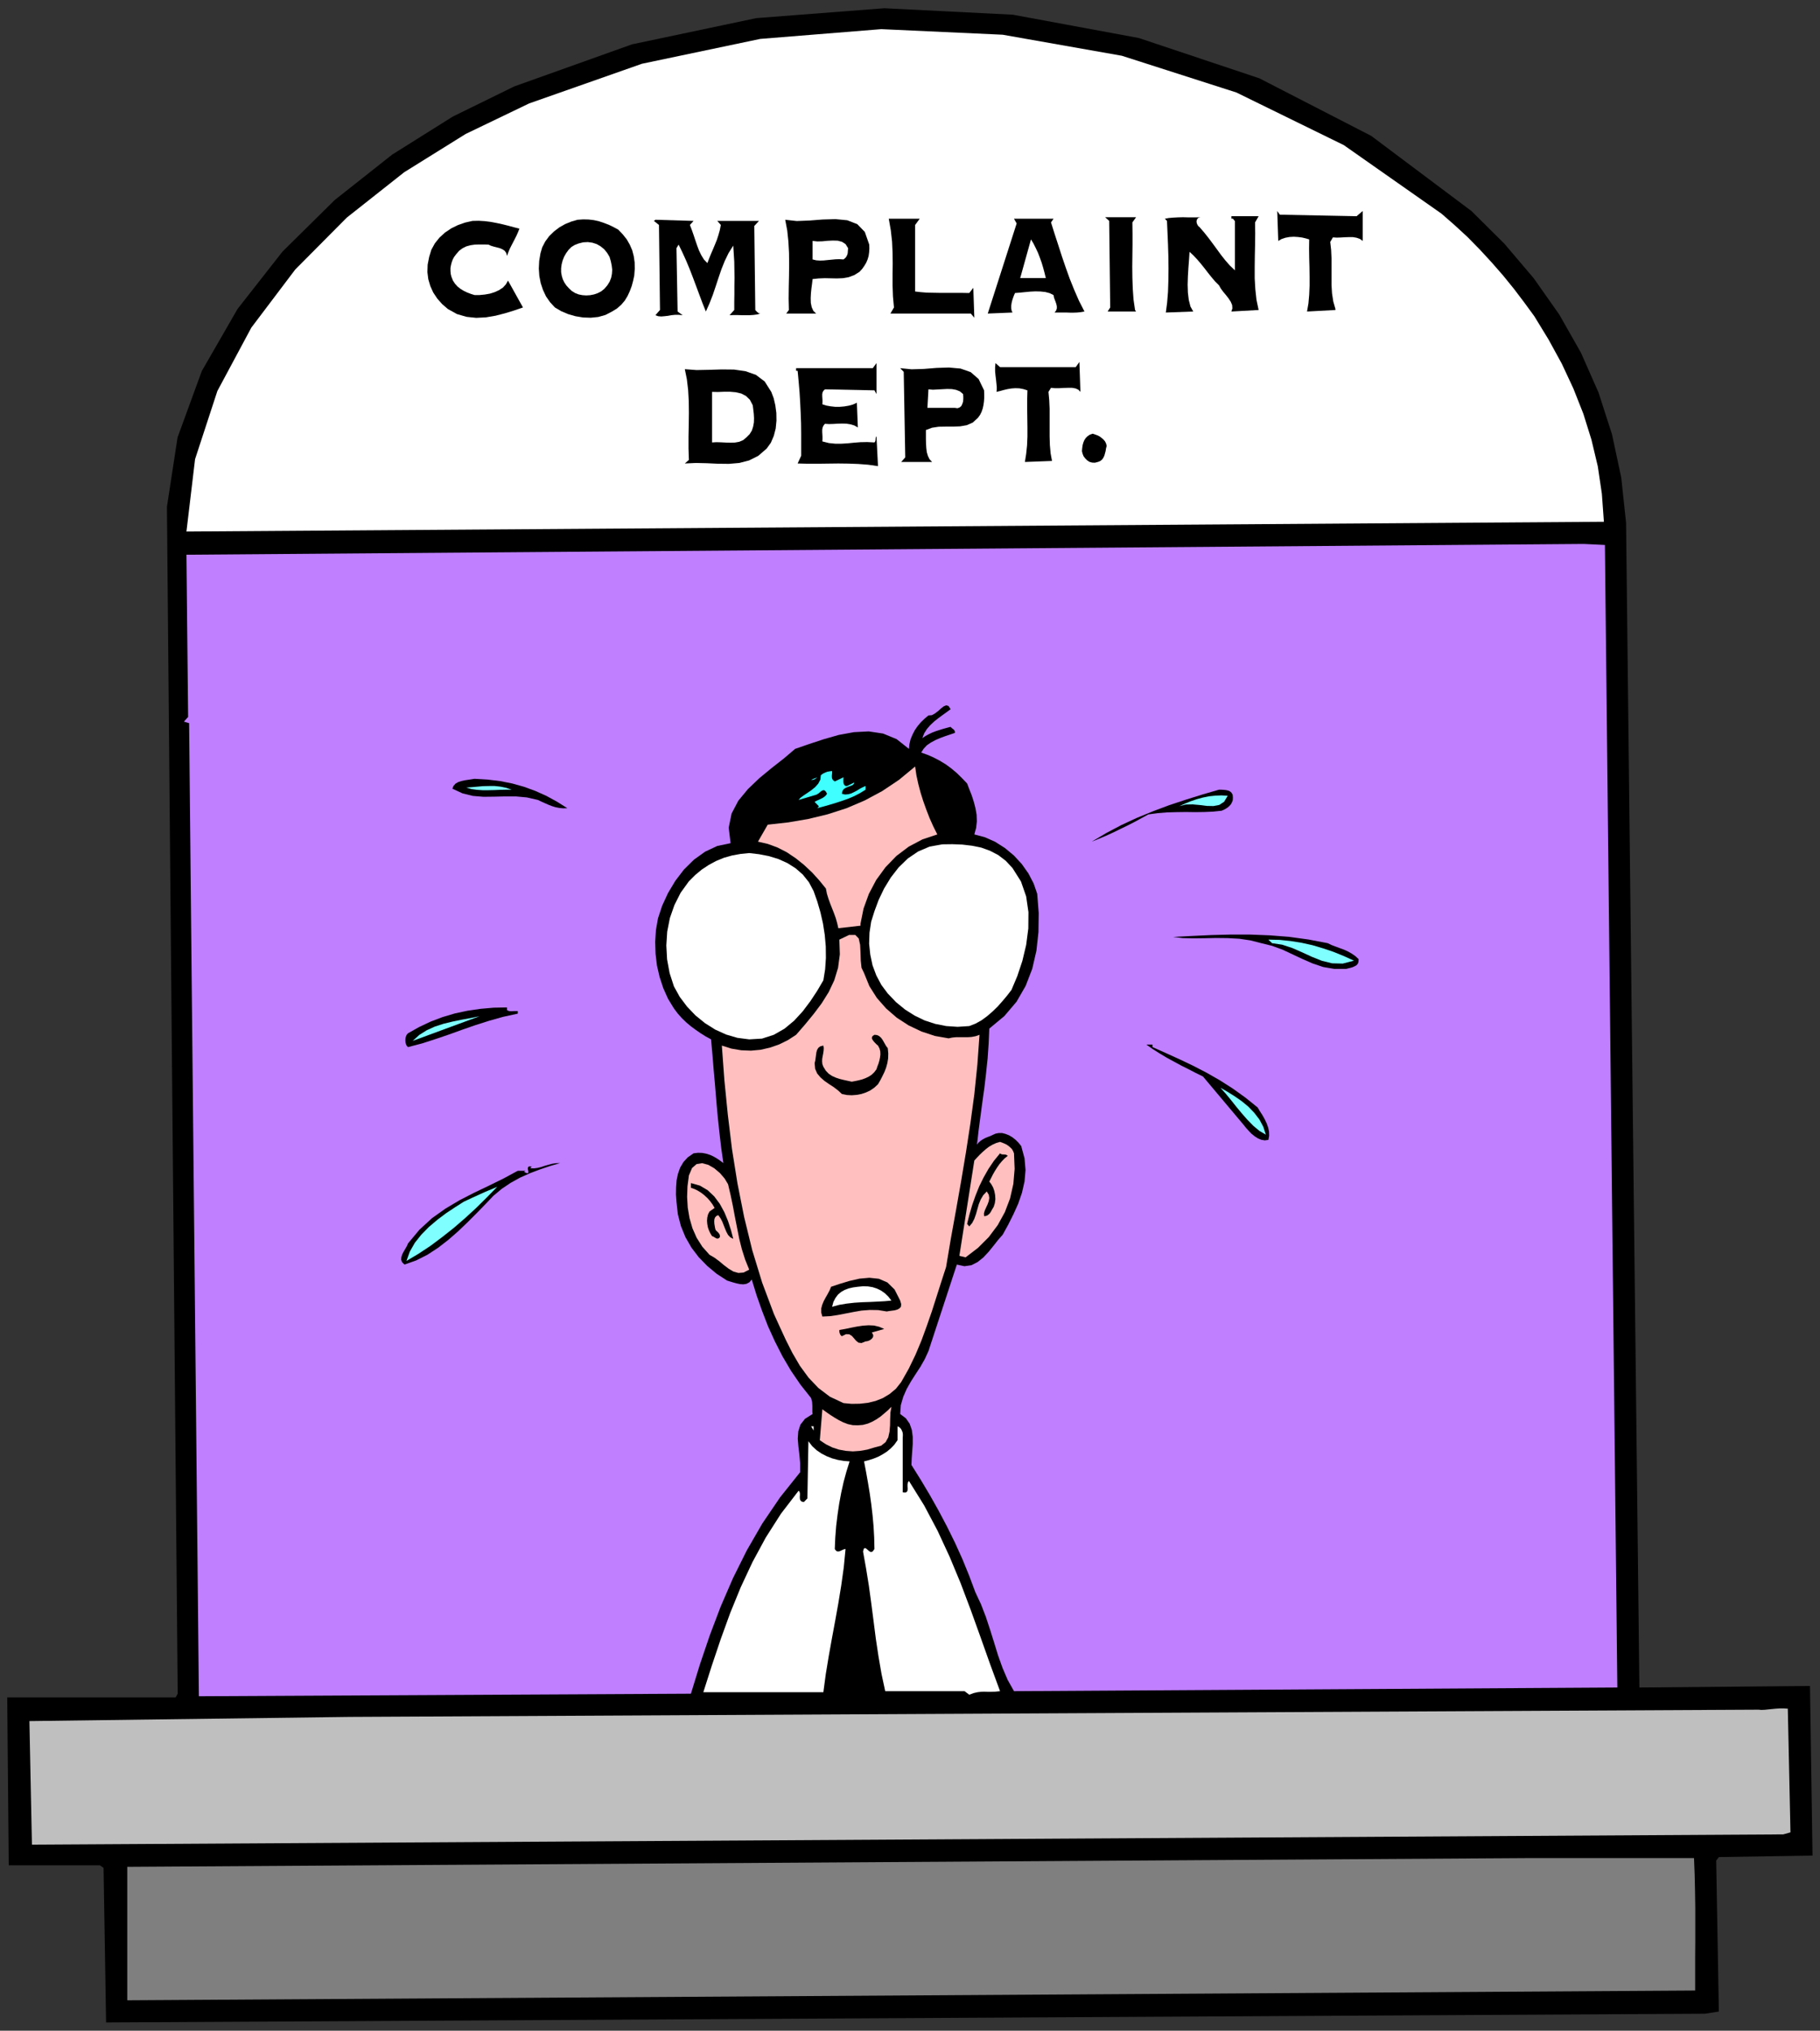 <?xml version="1.0" encoding="UTF-8" standalone="no"?>
<svg
   xmlns:dc="http://purl.org/dc/elements/1.1/"
   xmlns:cc="http://creativecommons.org/ns#"
   xmlns:rdf="http://www.w3.org/1999/02/22-rdf-syntax-ns#"
   xmlns:svg="http://www.w3.org/2000/svg"
   xmlns="http://www.w3.org/2000/svg"
   xmlns:sodipodi="http://sodipodi.sourceforge.net/DTD/sodipodi-0.dtd"
   xmlns:inkscape="http://www.inkscape.org/namespaces/inkscape"
   version="1.0"
   width="2411.984mm"
   height="2691.384mm"
   id="svg115"
   sodipodi:docname="GC000205.WMF">
  <rect width="100%" height="100%" fill="#333333" stroke="none"/>
  <sodipodi:namedview
     pagecolor="#ffffff"
     bordercolor="#666666"
     borderopacity="1"
     objecttolerance="10"
     gridtolerance="10"
     guidetolerance="10"
     inkscape:pageopacity="0"
     inkscape:pageshadow="2"
     inkscape:window-width="640"
     inkscape:window-height="480"
     id="namedview117" />
  <defs
     id="defs3">
    <pattern
       id="WMFhbasepattern"
       patternUnits="userSpaceOnUse"
       width="6"
       height="6"
       x="0"
       y="0" />
  </defs>
  <path
     style="fill:none;stroke:none;"
     d="  M 0,10171.52   L 9115.52,10171.52   L 9115.52,0   L 0,0   z "
     id="path5" />
  <path
     style="fill:#000000;fill-rule:evenodd;fill-opacity:1;stroke:none;"
     d="  M 7370.252,1057.02   L 7535.319,1220.811   L 7681.975,1393.489   L 7810.219,1575.69   L 7918.783,1766.779   L 8007.03,1966.756   L 8074.327,2175.621   L 8120.672,2392.739   L 8144.798,2618.744   L 8144.798,2618.744   L 8211.46,8452.989   L 9066,8445.371   L 9078.697,9294.796   L 8609.525,9302.414   L 8596.193,9320.19   L 8609.525,10076.293   L 8539.689,10087.085   L 531.389,10130.89   L 518.692,9356.376   L 500.281,9343.679   L 43.806,9343.679   L 36.188,8502.507   L 879.935,8502.507   L 890.093,8484.096   L 836.129,2538.753   L 836.129,2538.753   L 889.458,2190.857   L 1010.719,1858.832   L 1189.754,1547.757   L 1415.134,1260.171   L 1676.702,1001.789   L 1964.3,774.513   L 2267.77,584.059   L 2575.684,432.966   L 2575.684,432.966   L 3165.481,222.196   L 3788.293,90.783   L 4429.516,41.265   L 5073.278,73.642   L 5704.342,190.454   L 6308.107,392.336   L 6868.066,680.556   L 7370.252,1057.02   L 7370.252,1057.02   L 7370.252,1057.02   L 7370.252,1057.02   L 7370.252,1057.02  z "
     id="path7" />
  <path
     style="fill:#ffffff;fill-rule:evenodd;fill-opacity:1;stroke:none;"
     d="  M 7685.149,1583.944   L 7756.89,1701.39   L 7822.917,1822.011   L 7880.69,1945.806   L 7930.845,2072.776   L 7971.477,2202.919   L 8003.221,2336.237   L 8023.537,2473.364   L 8033.695,2613.666   L 8033.695,2613.666   L 933.9,2662.549   L 933.9,2662.549   L 977.071,2300.051   L 1088.809,1958.503   L 1258.955,1641.08   L 1478.621,1350.32   L 1737.015,1090.032   L 2024.613,862.757   L 2332.527,671.033   L 2650.599,518.035   L 2650.599,518.035   L 3215.637,319.328   L 3807.974,194.898   L 4414.279,146.015   L 5022.488,173.948   L 5619.269,279.333   L 6193.195,463.438   L 6730.934,726.9   L 7220.421,1070.352   L 7220.421,1070.352   L 7286.448,1128.123   L 7351.205,1187.799   L 7412.788,1250.649   L 7471.831,1314.768   L 7528.97,1380.158   L 7583.569,1447.451   L 7634.994,1515.38   L 7685.149,1583.944   L 7685.149,1583.944   L 7685.149,1583.944   L 7685.149,1583.944   L 7685.149,1583.944  z "
     id="path9" />
  <path
     style="fill:#000000;fill-rule:evenodd;fill-opacity:1;stroke:none;"
     d="  M 6795.056,1083.049   L 6825.53,1057.02   L 6825.53,1206.844   L 6825.53,1206.844   L 6811.562,1196.687   L 6795.056,1190.973   L 6776.644,1187.799   L 6756.328,1187.799   L 6736.012,1188.434   L 6715.062,1189.703   L 6695.381,1190.338   L 6676.334,1189.069   L 6676.334,1189.069   L 6663.002,1211.923   L 6663.002,1211.923   L 6667.446,1251.918   L 6669.351,1293.818   L 6669.351,1337.623   L 6669.351,1382.062   L 6669.351,1426.501   L 6671.89,1469.036   L 6678.239,1510.301   L 6689.032,1547.757   L 6689.032,1547.757   L 6689.032,1552.836   L 6546.82,1560.454   L 6546.82,1560.454   L 6553.804,1519.824   L 6557.613,1476.654   L 6559.517,1431.58   L 6559.517,1385.871   L 6558.883,1338.892   L 6557.613,1291.914   L 6556.978,1245.57   L 6557.613,1199.226   L 6557.613,1199.226   L 6540.471,1194.147   L 6521.425,1189.703   L 6501.109,1187.164   L 6480.158,1185.894   L 6458.573,1187.164   L 6438.257,1190.973   L 6419.21,1197.322   L 6402.704,1206.844   L 6402.704,1206.844   L 6397.625,1057.02   L 6410.322,1075.431   L 6795.056,1083.049   L 6795.056,1083.049   L 6795.056,1083.049   L 6795.056,1083.049  z "
     id="path11" />
  <path
     style="fill:#000000;fill-rule:evenodd;fill-opacity:1;stroke:none;"
     d="  M 6012.891,1088.128   L 6003.368,1090.667   L 5997.654,1095.746   L 5994.48,1102.094   L 5993.21,1109.713   L 5994.48,1117.966   L 5997.654,1125.584   L 6002.098,1132.567   L 6007.812,1137.011   L 6007.812,1137.011   L 6031.302,1164.31   L 6053.523,1192.243   L 6074.474,1220.176   L 6095.425,1248.744   L 6115.741,1276.678   L 6137.326,1303.976   L 6160.182,1330.005   L 6185.577,1354.129   L 6185.577,1354.129   L 6185.577,1106.539   L 6185.577,1106.539   L 6183.672,1105.269   L 6181.767,1103.364   L 6179.863,1100.825   L 6178.593,1098.285   L 6176.054,1096.381   L 6174.149,1095.111   L 6170.975,1095.111   L 6167.8,1095.746   L 6167.8,1095.746   L 6167.8,1083.049   L 6304.298,1083.049   L 6286.522,1114.157   L 6286.522,1114.157   L 6287.157,1170.023   L 6286.522,1226.525   L 6285.252,1282.391   L 6284.617,1338.258   L 6284.617,1394.124   L 6287.792,1448.721   L 6293.505,1501.413   L 6304.298,1552.836   L 6304.298,1552.836   L 6167.8,1560.454   L 6167.8,1560.454   L 6172.879,1544.583   L 6171.61,1528.077   L 6164.626,1511.571   L 6153.833,1495.065   L 6141.136,1478.559   L 6127.168,1462.053   L 6115.106,1445.547   L 6105.583,1429.041   L 6105.583,1429.041   L 6086.536,1409.995   L 6068.76,1389.045   L 6050.984,1366.826   L 6033.842,1344.606   L 6016.065,1322.387   L 5997.654,1300.802   L 5978.608,1280.487   L 5958.292,1261.441   L 5958.292,1261.441   L 5955.752,1300.167   L 5952.578,1341.432   L 5950.038,1383.967   L 5948.769,1425.867   L 5950.038,1465.862   L 5954.483,1502.683   L 5962.736,1535.06   L 5976.703,1560.454   L 5976.703,1560.454   L 5839.57,1565.533   L 5839.57,1565.533   L 5845.919,1516.65   L 5850.363,1462.688   L 5852.268,1405.551   L 5852.903,1345.876   L 5852.268,1284.93   L 5850.363,1223.985   L 5847.824,1164.31   L 5845.284,1106.539   L 5845.284,1106.539   L 5834.492,1095.746   L 5834.492,1095.746   L 5854.173,1091.937   L 5877.028,1090.032   L 5900.518,1088.763   L 5925.279,1088.128   L 5950.038,1088.763   L 5972.894,1088.763   L 5994.48,1088.763   L 6012.891,1088.128   L 6012.891,1088.128   L 6012.891,1088.128   L 6012.891,1088.128   L 6012.891,1088.128  z "
     id="path13" />
  <path
     style="fill:#000000;fill-rule:evenodd;fill-opacity:1;stroke:none;"
     d="  M 5264.375,1114.157   L 5282.151,1170.658   L 5300.562,1227.159   L 5318.974,1284.296   L 5338.02,1340.162   L 5358.336,1396.664   L 5380.557,1451.895   L 5404.682,1507.127   L 5431.981,1560.454   L 5431.981,1560.454   L 5413.57,1563.628   L 5395.794,1565.533   L 5378.017,1566.168   L 5359.606,1566.168   L 5341.194,1565.533   L 5322.783,1565.533   L 5302.467,1565.533   L 5282.151,1565.533   L 5282.151,1565.533   L 5289.77,1556.01   L 5293.579,1545.218   L 5293.579,1534.425   L 5291.039,1522.998   L 5287.23,1511.571   L 5282.786,1500.144   L 5278.977,1489.351   L 5277.072,1477.924   L 5277.072,1477.924   L 5257.391,1468.401   L 5235.805,1462.688   L 5211.68,1460.148   L 5186.285,1459.513   L 5160.255,1460.783   L 5133.591,1463.322   L 5108.196,1465.862   L 5084.07,1467.766   L 5084.07,1467.766   L 5078.992,1479.194   L 5074.547,1491.256   L 5070.103,1504.588   L 5066.929,1517.919   L 5065.024,1531.251   L 5065.024,1543.948   L 5066.929,1555.375   L 5071.373,1565.533   L 5071.373,1565.533   L 4947.573,1570.612   L 5092.324,1119.235   L 5078.992,1095.746   L 5078.992,1095.746   L 5104.386,1095.746   L 5131.051,1095.746   L 5157.081,1095.746   L 5183.746,1095.746   L 5209.141,1095.746   L 5233.266,1095.746   L 5256.121,1095.746   L 5277.072,1095.746   L 5277.072,1095.746   L 5264.375,1114.157   L 5264.375,1114.157   L 5264.375,1114.157   L 5264.375,1114.157  z "
     id="path15" />
  <path
     style="fill:#000000;fill-rule:evenodd;fill-opacity:1;stroke:none;"
     d="  M 5671.964,1114.157   L 5672.599,1170.023   L 5672.599,1225.255   L 5671.964,1281.121   L 5671.329,1336.353   L 5671.964,1391.585   L 5673.868,1446.182   L 5677.678,1500.144   L 5685.296,1552.836   L 5685.296,1552.836   L 5690.375,1560.454   L 5548.163,1560.454   L 5560.861,1540.139   L 5555.782,1106.539   L 5535.466,1088.128   L 5690.375,1088.128   L 5671.964,1114.157   L 5671.964,1114.157   L 5671.964,1114.157   L 5671.964,1114.157  z "
     id="path17" />
  <path
     style="fill:#000000;fill-rule:evenodd;fill-opacity:1;stroke:none;"
     d="  M 4583.79,1126.854   L 4583.79,1460.148   L 4583.79,1460.148   L 4611.089,1463.322   L 4642.198,1465.862   L 4675.847,1466.497   L 4710.765,1467.132   L 4746.952,1467.132   L 4783.775,1467.132   L 4819.963,1467.132   L 4854.881,1467.766   L 4854.881,1467.766   L 4875.197,1441.738   L 4880.276,1591.562   L 4862.499,1570.612   L 4459.989,1570.612   L 4477.766,1540.139   L 4477.766,1540.139   L 4472.687,1484.907   L 4470.782,1429.676   L 4470.782,1375.079   L 4471.417,1319.847   L 4470.782,1265.25   L 4468.243,1210.018   L 4461.894,1153.517   L 4451.736,1095.746   L 4451.736,1095.746   L 4606.645,1095.746   L 4583.79,1126.854   L 4583.79,1126.854   L 4583.79,1126.854   L 4583.79,1126.854  z "
     id="path19" />
  <path
     style="fill:#000000;fill-rule:evenodd;fill-opacity:1;stroke:none;"
     d="  M 3096.915,1150.343   L 3119.771,1174.467   L 3139.452,1199.226   L 3154.689,1225.89   L 3166.751,1253.823   L 3174.37,1283.026   L 3178.814,1314.133   L 3179.449,1346.511   L 3176.909,1380.158   L 3176.909,1380.158   L 3171.195,1406.821   L 3164.212,1432.85   L 3154.689,1458.244   L 3143.261,1483.003   L 3129.294,1505.857   L 3111.517,1526.807   L 3090.566,1545.218   L 3065.806,1560.454   L 3065.806,1560.454   L 3032.793,1577.595   L 2996.605,1587.753   L 2959.147,1591.562   L 2920.42,1590.292   L 2882.328,1583.944   L 2844.87,1573.151   L 2810.587,1558.55   L 2779.478,1540.139   L 2779.478,1540.139   L 2755.353,1514.11   L 2735.037,1484.907   L 2719.8,1452.53   L 2708.372,1418.248   L 2701.389,1382.062   L 2698.849,1345.241   L 2700.754,1307.15   L 2707.102,1269.059   L 2707.102,1269.059   L 2715.991,1238.587   L 2731.228,1209.384   L 2750.909,1182.72   L 2775.034,1159.231   L 2801.699,1138.916   L 2830.903,1122.41   L 2862.012,1109.713   L 2893.12,1100.825   L 2893.12,1100.825   L 2921.055,1098.92   L 2948.355,1099.555   L 2975.019,1102.729   L 3000.414,1108.443   L 3025.174,1116.696   L 3049.934,1126.219   L 3073.425,1137.646   L 3096.915,1150.343   L 3096.915,1150.343   L 3096.915,1150.343   L 3096.915,1150.343   L 3096.915,1150.343  z "
     id="path21" />
  <path
     style="fill:#000000;fill-rule:evenodd;fill-opacity:1;stroke:none;"
     d="  M 3455.619,1126.854   L 3465.142,1151.613   L 3474.03,1177.006   L 3482.918,1203.67   L 3491.807,1229.699   L 3501.33,1255.093   L 3512.758,1278.582   L 3526.09,1300.167   L 3543.231,1317.943   L 3543.231,1317.943   L 3552.12,1294.453   L 3561.643,1270.964   L 3571.801,1247.475   L 3581.324,1224.62   L 3590.847,1201.131   L 3598.465,1177.641   L 3605.449,1152.882   L 3610.528,1126.854   L 3610.528,1126.854   L 3592.752,1106.539   L 3801.625,1106.539   L 3778.135,1131.932   L 3783.214,1552.836   L 3783.214,1552.836   L 3785.753,1556.01   L 3788.928,1559.184   L 3792.102,1562.359   L 3795.276,1564.898   L 3798.451,1567.438   L 3801.625,1569.342   L 3805.434,1570.612   L 3809.244,1570.612   L 3809.244,1570.612   L 3792.737,1575.056   L 3774.326,1577.595   L 3755.279,1578.865   L 3735.598,1578.865   L 3715.282,1578.865   L 3694.331,1578.23   L 3674.015,1578.23   L 3654.334,1578.865   L 3654.334,1578.865   L 3677.825,1552.836   L 3677.825,1552.836   L 3677.825,1513.476   L 3678.46,1472.845   L 3678.46,1432.215   L 3679.095,1391.585   L 3678.46,1350.955   L 3677.825,1310.324   L 3675.285,1270.329   L 3672.746,1230.334   L 3672.746,1230.334   L 3649.255,1267.79   L 3630.209,1307.15   L 3613.702,1348.415   L 3599.1,1390.95   L 3585.133,1433.485   L 3570.531,1476.654   L 3554.024,1519.189   L 3535.613,1560.454   L 3535.613,1560.454   L 3518.471,1517.919   L 3502.599,1475.385   L 3486.728,1432.85   L 3470.856,1390.315   L 3454.349,1347.78   L 3437.207,1306.515   L 3418.796,1265.885   L 3399.115,1225.255   L 3399.115,1225.255   L 3388.322,1243.031   L 3394.036,1560.454   L 3419.431,1578.865   L 3419.431,1578.865   L 3399.75,1576.96   L 3381.339,1576.96   L 3362.927,1578.865   L 3345.151,1582.039   L 3328.009,1583.944   L 3312.137,1585.213   L 3296.9,1583.944   L 3282.933,1578.865   L 3282.933,1578.865   L 3305.789,1552.836   L 3300.71,1126.854   L 3275.315,1106.539   L 3282.933,1100.825   L 3474.03,1106.539   L 3455.619,1126.854   L 3455.619,1126.854   L 3455.619,1126.854   L 3455.619,1126.854  z "
     id="path23" />
  <path
     style="fill:#000000;fill-rule:evenodd;fill-opacity:1;stroke:none;"
     d="  M 4353.966,1225.255   L 4354.6,1245.57   L 4353.331,1263.98   L 4350.791,1282.391   L 4345.712,1299.532   L 4338.729,1316.038   L 4329.205,1331.909   L 4318.413,1347.146   L 4305.08,1361.747   L 4305.08,1361.747   L 4278.416,1378.253   L 4251.116,1388.411   L 4221.912,1393.489   L 4192.073,1394.759   L 4161.599,1394.124   L 4131.125,1393.489   L 4100.016,1394.759   L 4070.177,1397.933   L 4070.177,1397.933   L 4067.637,1420.153   L 4064.463,1443.642   L 4061.923,1468.401   L 4060.654,1493.16   L 4061.289,1517.284   L 4065.733,1538.869   L 4073.986,1557.28   L 4087.953,1570.612   L 4087.953,1570.612   L 3938.123,1570.612   L 3951.455,1552.836   L 3951.455,1552.836   L 3950.186,1496.335   L 3950.82,1439.198   L 3952.09,1381.427   L 3952.725,1323.021   L 3952.09,1265.885   L 3948.916,1209.384   L 3943.202,1154.787   L 3933.044,1100.825   L 3933.044,1100.825   L 3990.818,1107.173   L 4054.94,1104.634   L 4120.332,1099.555   L 4185.089,1097.651   L 4244.132,1103.364   L 4294.287,1123.044   L 4331.745,1161.77   L 4353.966,1225.255   L 4353.966,1225.255   L 4353.966,1225.255   L 4353.966,1225.255   L 4353.966,1225.255  z "
     id="path25" />
  <path
     style="fill:#000000;fill-rule:evenodd;fill-opacity:1;stroke:none;"
     d="  M 2601.713,1145.264   L 2594.73,1163.04   L 2587.111,1180.181   L 2578.858,1196.687   L 2569.97,1213.828   L 2561.081,1230.968   L 2552.828,1247.475   L 2545.845,1264.615   L 2539.496,1281.756   L 2539.496,1281.756   L 2535.686,1267.155   L 2528.068,1256.362   L 2516.64,1248.744   L 2503.308,1243.031   L 2488.706,1239.222   L 2473.469,1235.412   L 2458.867,1230.968   L 2446.804,1225.255   L 2446.804,1225.255   L 2423.314,1224.62   L 2400.458,1224.62   L 2378.238,1225.255   L 2356.652,1228.429   L 2335.701,1234.143   L 2316.655,1243.665   L 2299.513,1256.362   L 2284.276,1274.138   L 2284.276,1274.138   L 2274.753,1286.835   L 2267.77,1299.532   L 2262.691,1313.499   L 2258.881,1328.1   L 2256.342,1342.702   L 2256.342,1357.303   L 2257.612,1371.905   L 2260.786,1385.236   L 2260.786,1385.236   L 2268.405,1404.917   L 2279.197,1421.423   L 2291.895,1435.389   L 2307.132,1447.451   L 2323.004,1456.974   L 2340.145,1465.227   L 2358.557,1472.21   L 2376.968,1477.924   L 2376.968,1477.924   L 2402.363,1477.924   L 2428.393,1475.385   L 2453.788,1470.941   L 2477.913,1463.322   L 2500.134,1453.165   L 2519.18,1440.468   L 2533.782,1424.597   L 2544.575,1405.551   L 2544.575,1405.551   L 2619.49,1540.139   L 2619.49,1540.139   L 2575.049,1555.375   L 2529.338,1569.342   L 2482.357,1581.404   L 2434.107,1589.657   L 2385.221,1592.197   L 2336.971,1587.118   L 2288.72,1573.151   L 2243.01,1547.757   L 2243.01,1547.757   L 2214.44,1522.998   L 2190.315,1495.7   L 2169.999,1465.227   L 2155.397,1432.85   L 2145.239,1398.568   L 2140.795,1363.017   L 2142.065,1325.561   L 2149.683,1286.835   L 2149.683,1286.835   L 2160.476,1251.284   L 2178.253,1218.906   L 2201.108,1190.338   L 2229.042,1164.944   L 2260.151,1143.994   L 2293.8,1127.488   L 2329.987,1114.792   L 2366.81,1106.539   L 2366.81,1106.539   L 2397.919,1105.904   L 2429.028,1107.808   L 2458.867,1111.617   L 2488.706,1117.331   L 2517.91,1123.679   L 2545.845,1130.663   L 2573.779,1138.281   L 2601.713,1145.264   L 2601.713,1145.264   L 2601.713,1145.264   L 2601.713,1145.264   L 2601.713,1145.264  z "
     id="path27" />
  <path
     style="fill:#ffffff;fill-rule:evenodd;fill-opacity:1;stroke:none;"
     d="  M 5238.345,1392.854   L 5110.1,1392.854   L 5164.065,1199.226   L 5164.065,1199.226   L 5176.762,1220.176   L 5188.19,1243.031   L 5198.983,1265.885   L 5208.506,1290.644   L 5217.394,1315.403   L 5225.012,1340.797   L 5231.996,1366.826   L 5238.345,1392.854   L 5238.345,1392.854   L 5238.345,1392.854   L 5238.345,1392.854   L 5238.345,1392.854  z "
     id="path29" />
  <path
     style="fill:#ffffff;fill-rule:evenodd;fill-opacity:1;stroke:none;"
     d="  M 4247.941,1243.031   L 4247.307,1251.918   L 4246.672,1260.171   L 4246.037,1268.425   L 4244.132,1275.408   L 4240.958,1282.391   L 4237.149,1288.74   L 4231.435,1294.453   L 4225.086,1299.532   L 4225.086,1299.532   L 4204.135,1298.262   L 4184.454,1298.897   L 4164.773,1300.802   L 4145.092,1302.706   L 4126.046,1304.611   L 4106.999,1305.246   L 4088.588,1303.976   L 4070.177,1299.532   L 4070.177,1299.532   L 4070.177,1206.844   L 4070.177,1206.844   L 4093.667,1209.384   L 4119.062,1208.749   L 4145.092,1206.209   L 4171.122,1204.94   L 4195.882,1205.575   L 4217.468,1211.288   L 4235.244,1222.716   L 4247.941,1243.031   L 4247.941,1243.031   L 4247.941,1243.031   L 4247.941,1243.031   L 4247.941,1243.031  z "
     id="path31" />
  <path
     style="fill:#ffffff;fill-rule:evenodd;fill-opacity:1;stroke:none;"
     d="  M 3053.109,1286.835   L 3059.457,1308.42   L 3063.902,1330.005   L 3066.441,1350.955   L 3065.171,1371.27   L 3061.362,1390.95   L 3053.744,1410.63   L 3042.316,1429.041   L 3027.079,1446.816   L 3027.079,1446.816   L 3011.207,1459.513   L 2994.066,1468.401   L 2975.654,1474.75   L 2956.608,1478.559   L 2936.927,1479.829   L 2917.246,1478.559   L 2898.2,1474.75   L 2880.423,1467.766   L 2880.423,1467.766   L 2863.282,1456.974   L 2849.314,1443.642   L 2836.617,1429.676   L 2826.459,1414.439   L 2818.84,1398.568   L 2813.761,1381.427   L 2810.587,1363.017   L 2810.587,1343.971   L 2810.587,1343.971   L 2813.126,1324.291   L 2818.205,1304.611   L 2825.824,1285.565   L 2835.982,1267.79   L 2848.044,1251.284   L 2862.012,1237.317   L 2878.518,1227.159   L 2898.2,1219.541   L 2898.2,1219.541   L 2921.055,1213.828   L 2944.545,1212.558   L 2967.401,1215.732   L 2988.986,1222.716   L 3008.668,1234.143   L 3026.444,1248.744   L 3041.046,1266.52   L 3053.109,1286.835   L 3053.109,1286.835   L 3053.109,1286.835   L 3053.109,1286.835   L 3053.109,1286.835  z "
     id="path33" />
  <path
     style="fill:#000000;fill-rule:evenodd;fill-opacity:1;stroke:none;"
     d="  M 5411.665,1962.947   L 5401.507,1952.155   L 5387.54,1945.806   L 5369.764,1942.632   L 5349.448,1942.632   L 5327.227,1943.267   L 5305.007,1944.537   L 5283.421,1944.537   L 5264.375,1942.632   L 5264.375,1942.632   L 5251.677,1962.947   L 5251.677,1962.947   L 5255.486,2004.212   L 5257.391,2047.382   L 5257.391,2093.091   L 5257.391,2139.435   L 5257.391,2185.144   L 5258.661,2229.583   L 5262.47,2271.483   L 5269.454,2308.939   L 5269.454,2308.939   L 5133.591,2314.018   L 5133.591,2314.018   L 5139.939,2274.022   L 5144.383,2231.488   L 5146.288,2187.048   L 5146.288,2140.704   L 5145.653,2094.36   L 5145.018,2047.382   L 5145.018,2001.038   L 5146.288,1955.329   L 5146.288,1955.329   L 5125.972,1948.981   L 5105.656,1945.171   L 5085.975,1944.537   L 5066.929,1945.806   L 5047.248,1948.981   L 5028.202,1953.425   L 5009.79,1958.503   L 4991.379,1962.947   L 4991.379,1962.947   L 4992.649,1952.155   L 4992.649,1937.553   L 4990.744,1919.778   L 4988.839,1900.732   L 4986.3,1880.417   L 4984.395,1860.102   L 4984.395,1839.152   L 4986.3,1818.837   L 4986.3,1818.837   L 5009.155,1839.152   L 5388.175,1839.152   L 5406.587,1813.123   L 5411.665,1962.947   L 5411.665,1962.947   L 5411.665,1962.947   L 5411.665,1962.947  z "
     id="path35" />
  <path
     style="fill:#000000;fill-rule:evenodd;fill-opacity:1;stroke:none;"
     d="  M 4379.995,1955.329   L 4131.76,1950.25   L 4131.76,1950.25   L 4124.776,1957.234   L 4120.332,1964.852   L 4118.427,1974.374   L 4118.427,1983.897   L 4119.062,1994.055   L 4119.697,2004.847   L 4119.697,2015.639   L 4119.062,2025.162   L 4119.062,2025.162   L 4138.743,2031.511   L 4160.329,2035.32   L 4183.184,2037.859   L 4206.04,2037.859   L 4228.895,2035.955   L 4251.116,2032.146   L 4272.067,2026.432   L 4291.748,2017.544   L 4291.748,2017.544   L 4291.748,2011.83   L 4296.827,2141.339   L 4296.827,2141.339   L 4279.05,2131.182   L 4260.004,2125.468   L 4239.688,2122.294   L 4218.102,2121.659   L 4195.882,2122.294   L 4174.296,2123.564   L 4152.71,2124.198   L 4131.76,2122.929   L 4131.76,2122.929   L 4124.776,2131.816   L 4120.332,2141.339   L 4118.427,2152.132   L 4118.427,2163.559   L 4119.062,2175.621   L 4119.697,2187.683   L 4119.697,2199.745   L 4119.062,2211.172   L 4119.062,2211.172   L 4152.076,2219.425   L 4183.819,2222.6   L 4214.928,2222.6   L 4246.037,2220.695   L 4277.781,2217.521   L 4310.159,2214.981   L 4343.807,2214.347   L 4379.995,2216.251   L 4379.995,2216.251   L 4382.535,2213.077   L 4384.439,2209.903   L 4385.074,2206.094   L 4385.709,2201.65   L 4385.709,2197.841   L 4386.344,2193.397   L 4387.614,2189.588   L 4390.153,2185.144   L 4390.153,2185.144   L 4397.772,2334.968   L 4397.772,2334.968   L 4349.521,2327.984   L 4300.001,2324.175   L 4249.846,2322.271   L 4199.056,2321.636   L 4147.631,2322.271   L 4096.842,2322.905   L 4045.417,2322.905   L 3995.262,2321.636   L 3995.262,2321.636   L 4013.038,2282.91   L 4013.038,2282.91   L 4013.038,2227.044   L 4013.038,2172.447   L 4012.403,2119.754   L 4010.499,2067.697   L 4007.959,2015.639   L 4004.785,1963.582   L 4000.341,1911.525   L 3995.262,1857.563   L 3995.262,1857.563   L 3987.643,1857.563   L 3987.643,1844.231   L 4371.742,1844.231   L 4390.153,1818.837   L 4390.153,1973.74   L 4379.995,1955.329   L 4379.995,1955.329   L 4379.995,1955.329   L 4379.995,1955.329  z "
     id="path37" />
  <path
     style="fill:#000000;fill-rule:evenodd;fill-opacity:1;stroke:none;"
     d="  M 4929.161,1955.329   L 4929.796,1975.009   L 4929.796,1993.42   L 4928.526,2011.83   L 4925.987,2029.606   L 4922.178,2046.747   L 4916.464,2063.253   L 4908.845,2078.489   L 4898.687,2092.456   L 4898.687,2092.456   L 4872.658,2116.58   L 4842.184,2129.912   L 4809.17,2135.626   L 4773.617,2136.895   L 4737.429,2136.895   L 4701.876,2137.53   L 4668.228,2142.609   L 4637.754,2154.036   L 4637.754,2154.036   L 4637.754,2176.256   L 4637.754,2199.11   L 4638.389,2221.965   L 4639.659,2244.184   L 4642.198,2265.134   L 4647.912,2284.18   L 4656.166,2300.686   L 4668.863,2314.018   L 4668.863,2314.018   L 4513.954,2314.018   L 4534.27,2291.163   L 4526.651,1862.641   L 4508.875,1844.231   L 4508.875,1844.231   L 4566.013,1849.944   L 4627.596,1848.04   L 4691.083,1842.961   L 4753.301,1841.056   L 4811.075,1846.135   L 4861.865,1863.911   L 4901.862,1898.828   L 4929.161,1955.329   L 4929.161,1955.329   L 4929.161,1955.329   L 4929.161,1955.329   L 4929.161,1955.329  z "
     id="path39" />
  <path
     style="fill:#000000;fill-rule:evenodd;fill-opacity:1;stroke:none;"
     d="  M 3863.208,1962.947   L 3875.271,1994.689   L 3883.524,2030.241   L 3888.603,2068.332   L 3889.238,2107.057   L 3885.428,2146.418   L 3875.905,2183.239   L 3861.303,2217.521   L 3840.352,2246.724   L 3840.352,2246.724   L 3797.816,2283.545   L 3752.105,2306.399   L 3702.585,2319.096   L 3650.525,2323.54   L 3595.926,2322.905   L 3540.692,2320.366   L 3485.458,2319.096   L 3430.224,2321.636   L 3430.224,2321.636   L 3450.54,2303.86   L 3450.54,2303.86   L 3448.635,2246.089   L 3448.635,2186.413   L 3449.905,2126.738   L 3450.54,2067.062   L 3449.905,2009.291   L 3446.731,1952.79   L 3440.382,1899.463   L 3430.224,1849.31   L 3430.224,1849.31   L 3489.267,1853.754   L 3551.485,1852.484   L 3614.972,1850.579   L 3676.555,1851.214   L 3734.329,1859.467   L 3786.388,1877.878   L 3830.195,1910.89   L 3863.208,1962.947   L 3863.208,1962.947   L 3863.208,1962.947   L 3863.208,1962.947   L 3863.208,1962.947  z "
     id="path41" />
  <path
     style="fill:#ffffff;fill-rule:evenodd;fill-opacity:1;stroke:none;"
     d="  M 4823.772,1973.74   L 4825.042,1986.437   L 4825.042,1999.133   L 4823.772,2012.465   L 4819.963,2023.892   L 4814.884,2034.05   L 4806.631,2041.033   L 4795.838,2044.842   L 4782.505,2042.938   L 4782.505,2042.938   L 4645.373,2042.938   L 4650.452,1950.25   L 4650.452,1950.25   L 4672.672,1952.155   L 4696.163,1950.885   L 4720.288,1949.615   L 4744.413,1948.346   L 4767.903,1948.981   L 4788.854,1952.79   L 4807.9,1960.408   L 4823.772,1973.74   L 4823.772,1973.74   L 4823.772,1973.74   L 4823.772,1973.74   L 4823.772,1973.74  z "
     id="path43" />
  <path
     style="fill:#ffffff;fill-rule:evenodd;fill-opacity:1;stroke:none;"
     d="  M 3770.516,2030.241   L 3773.056,2051.191   L 3775.595,2072.776   L 3776.865,2094.995   L 3776.23,2115.945   L 3772.421,2136.895   L 3766.072,2156.575   L 3754.644,2174.986   L 3739.407,2190.222   L 3739.407,2190.222   L 3722.266,2204.824   L 3702.585,2213.077   L 3680.999,2216.886   L 3658.778,2217.521   L 3635.288,2216.886   L 3611.163,2215.616   L 3588.307,2214.981   L 3566.722,2216.251   L 3566.722,2216.251   L 3566.722,1962.947   L 3566.722,1962.947   L 3595.926,1963.582   L 3626.4,1962.312   L 3656.874,1962.312   L 3685.443,1964.852   L 3712.743,1971.2   L 3736.233,1983.262   L 3755.914,2002.308   L 3770.516,2030.241   L 3770.516,2030.241   L 3770.516,2030.241   L 3770.516,2030.241   L 3770.516,2030.241  z "
     id="path45" />
  <path
     style="fill:#000000;fill-rule:evenodd;fill-opacity:1;stroke:none;"
     d="  M 5543.084,2234.027   L 5539.91,2246.089   L 5538.005,2258.786   L 5534.831,2270.848   L 5531.657,2282.275   L 5526.578,2293.068   L 5520.229,2301.956   L 5510.706,2309.574   L 5499.278,2314.018   L 5499.278,2314.018   L 5484.041,2317.827   L 5470.074,2317.192   L 5456.742,2313.383   L 5445.314,2305.765   L 5435.791,2296.242   L 5427.537,2285.45   L 5422.458,2272.753   L 5419.284,2260.056   L 5419.284,2260.056   L 5420.554,2245.454   L 5422.458,2230.853   L 5426.267,2216.886   L 5431.346,2204.824   L 5438.33,2194.032   L 5447.218,2185.144   L 5458.646,2177.526   L 5473.248,2172.447   L 5473.248,2172.447   L 5484.676,2176.256   L 5496.739,2180.7   L 5508.166,2186.413   L 5518.324,2194.032   L 5527.847,2202.285   L 5535.466,2211.807   L 5540.545,2222.6   L 5543.084,2234.027   L 5543.084,2234.027   L 5543.084,2234.027   L 5543.084,2234.027   L 5543.084,2234.027  z "
     id="path47" />
  <path
     style="fill:#bf7fff;fill-rule:evenodd;fill-opacity:1;stroke:none;"
     d="  M 8100.991,8452.989   L 5078.992,8471.399   L 5078.992,8471.399   L 5047.248,8414.898   L 5021.218,8353.953   L 4998.997,8291.738   L 4979.316,8227.618   L 4959,8162.864   L 4938.05,8099.379   L 4913.924,8036.529   L 4885.355,7975.584   L 4885.355,7975.584   L 4854.246,7892.419   L 4820.598,7809.889   L 4783.775,7728.628   L 4744.413,7648.638   L 4702.511,7569.282   L 4658.705,7491.196   L 4612.994,7414.379   L 4565.378,7338.198   L 4565.378,7338.198   L 4566.648,7305.185   L 4569.188,7269.634   L 4571.727,7233.448   L 4571.727,7197.261   L 4567.283,7162.98   L 4556.49,7131.872   L 4537.444,7104.574   L 4508.875,7082.989   L 4508.875,7082.989   L 4512.049,7038.55   L 4524.112,6997.285   L 4541.253,6957.924   L 4562.839,6919.833   L 4586.329,6883.012   L 4610.454,6846.191   L 4632.04,6808.1   L 4650.452,6768.105   L 4650.452,6768.105   L 4792.663,6334.504   L 4792.663,6334.504   L 4830.756,6342.757   L 4865.674,6337.678   L 4896.783,6321.807   L 4925.352,6298.953   L 4952.017,6270.385   L 4976.142,6240.547   L 4999.632,6210.709   L 5022.488,6184.68   L 5022.488,6184.68   L 5049.787,6135.162   L 5075.817,6083.105   L 5099.942,6029.778   L 5118.989,5974.546   L 5131.686,5918.679   L 5136.765,5860.908   L 5131.686,5801.868   L 5115.179,5740.922   L 5115.179,5740.922   L 5101.847,5724.416   L 5087.245,5709.815   L 5071.373,5697.118   L 5054.231,5686.96   L 5036.455,5679.977   L 5019.313,5675.533   L 5002.172,5675.533   L 4986.3,5678.707   L 4986.3,5678.707   L 4973.602,5684.421   L 4961.54,5690.134   L 4948.208,5695.213   L 4935.51,5700.292   L 4923.447,5706.64   L 4912.02,5714.259   L 4901.862,5723.146   L 4893.608,5733.304   L 4893.608,5733.304   L 4901.862,5661.566   L 4911.385,5589.194   L 4920.908,5518.091   L 4931.066,5445.718   L 4939.319,5373.981   L 4946.938,5300.973   L 4952.017,5227.331   L 4955.191,5152.419   L 4955.191,5152.419   L 5030.741,5089.569   L 5091.689,5017.831   L 5137.4,4938.475   L 5170.413,4852.771   L 5191.364,4761.988   L 5201.522,4668.666   L 5202.792,4573.438   L 5195.173,4476.942   L 5195.173,4476.942   L 5177.397,4425.519   L 5151.367,4375.366   L 5117.719,4327.753   L 5078.357,4285.218   L 5033.281,4247.762   L 4984.395,4216.654   L 4932.971,4193.8   L 4880.276,4179.833   L 4880.276,4179.833   L 4889.164,4147.456   L 4892.973,4114.444   L 4891.704,4081.432   L 4885.99,4048.42   L 4877.736,4016.677   L 4867.578,3984.935   L 4855.516,3954.463   L 4844.088,3924.625   L 4844.088,3924.625   L 4818.058,3897.326   L 4792.029,3871.932   L 4764.094,3848.443   L 4736.16,3828.128   L 4706.955,3810.352   L 4676.481,3794.481   L 4646.007,3781.149   L 4614.264,3769.722   L 4614.264,3769.722   L 4626.326,3750.677   L 4642.198,3733.536   L 4662.514,3719.569   L 4684.735,3707.507   L 4708.225,3697.349   L 4733.62,3687.827   L 4758.38,3679.574   L 4782.505,3671.321   L 4782.505,3671.321   L 4783.14,3666.242   L 4781.87,3661.798   L 4779.966,3657.989   L 4776.792,3654.18   L 4772.347,3651.006   L 4768.538,3647.831   L 4764.729,3644.657   L 4761.555,3640.848   L 4761.555,3640.848   L 4742.508,3645.927   L 4724.097,3651.006   L 4705.686,3656.719   L 4687.909,3662.433   L 4669.498,3669.416   L 4652.356,3677.669   L 4635.85,3686.557   L 4619.978,3697.349   L 4619.978,3697.349   L 4628.866,3673.86   L 4642.833,3651.64   L 4659.975,3631.96   L 4679.656,3613.55   L 4700.607,3597.044   L 4722.192,3581.172   L 4742.508,3566.571   L 4761.555,3552.604   L 4761.555,3552.604   L 4751.397,3536.733   L 4739.969,3532.924   L 4727.271,3538.003   L 4713.939,3548.16   L 4699.337,3561.492   L 4683.465,3573.554   L 4667.593,3582.442   L 4650.452,3583.712   L 4650.452,3583.712   L 4630.77,3600.218   L 4612.359,3617.994   L 4595.852,3637.674   L 4581.885,3657.989   L 4570.458,3680.209   L 4560.934,3703.063   L 4555.221,3727.187   L 4552.681,3751.311   L 4552.681,3751.311   L 4491.098,3702.428   L 4423.167,3674.495   L 4351.426,3663.702   L 4277.146,3667.512   L 4200.961,3681.478   L 4125.411,3703.063   L 4052.4,3727.187   L 3982.564,3751.311   L 3982.564,3751.311   L 3926.695,3798.925   L 3865.113,3847.173   L 3803.53,3897.961   L 3746.391,3952.558   L 3698.141,4010.964   L 3664.492,4075.083   L 3649.89,4146.186   L 3659.413,4223.638   L 3659.413,4223.638   L 3592.752,4237.604   L 3531.804,4266.172   L 3475.935,4306.168   L 3425.78,4355.686   L 3382.608,4412.187   L 3345.786,4473.767   L 3316.581,4537.252   L 3295.631,4600.737   L 3295.631,4600.737   L 3285.473,4659.143   L 3281.663,4718.184   L 3283.568,4777.224   L 3290.552,4836.265   L 3303.884,4894.036   L 3322.295,4949.903   L 3345.786,5002.595   L 3375.625,5051.478   L 3375.625,5051.478   L 3394.671,5076.872   L 3414.987,5099.727   L 3437.207,5121.311   L 3460.698,5140.992   L 3484.823,5158.767   L 3509.583,5175.908   L 3534.978,5191.779   L 3561.643,5206.381   L 3561.643,5206.381   L 3568.626,5284.467   L 3574.975,5362.553   L 3581.959,5440.64   L 3588.307,5518.726   L 3595.291,5596.177   L 3603.544,5673.628   L 3612.433,5750.445   L 3623.226,5825.992   L 3623.226,5825.992   L 3607.989,5814.565   L 3592.117,5803.772   L 3574.975,5793.614   L 3557.199,5785.361   L 3537.518,5779.013   L 3517.836,5775.204   L 3496.251,5774.569   L 3474.03,5777.109   L 3474.03,5777.109   L 3444.826,5797.424   L 3423.24,5820.913   L 3406.734,5848.846   L 3395.941,5879.319   L 3388.957,5912.331   L 3386.418,5947.248   L 3385.783,5983.434   L 3388.322,6019.62   L 3388.322,6019.62   L 3395.306,6082.47   L 3410.543,6141.511   L 3433.398,6197.377   L 3463.237,6249.435   L 3499.425,6297.048   L 3541.962,6340.853   L 3588.942,6380.213   L 3641.637,6414.495   L 3641.637,6414.495   L 3655.604,6418.939   L 3672.111,6424.018   L 3688.618,6428.462   L 3706.394,6432.271   L 3722.901,6433.54   L 3738.773,6431.001   L 3753.375,6423.383   L 3765.437,6409.416   L 3765.437,6409.416   L 3789.562,6488.137   L 3816.862,6565.589   L 3846.701,6643.04   L 3880.984,6718.587   L 3919.077,6793.499   L 3961.613,6865.871   L 4009.229,6935.704   L 4062.558,7002.998   L 4062.558,7002.998   L 4065.098,7012.521   L 4067.637,7022.044   L 4068.272,7031.566   L 4068.907,7042.359   L 4068.907,7052.516   L 4068.907,7063.309   L 4068.907,7073.466   L 4070.177,7082.989   L 4070.177,7082.989   L 4032.084,7107.113   L 4009.229,7136.316   L 3998.436,7169.963   L 3995.897,7206.784   L 3999.071,7246.145   L 4004.15,7288.044   L 4007.959,7331.214   L 4007.959,7374.384   L 4007.959,7374.384   L 3907.649,7500.083   L 3818.767,7630.862   L 3740.677,7766.084   L 3671.476,7905.116   L 3609.893,8047.322   L 3555.294,8191.432   L 3505.774,8337.447   L 3460.698,8484.096   L 3460.698,8484.096   L 996.117,8496.793   L 947.232,3622.438   L 921.202,3614.819   L 942.153,3591.33   L 933.9,2778.726   L 7932.75,2724.764   L 8038.774,2729.843   L 8100.991,8452.989   L 8100.991,8452.989   L 8100.991,8452.989   L 8100.991,8452.989  z "
     id="path49" />
  <path
     style="fill:#ffbfbf;fill-rule:evenodd;fill-opacity:1;stroke:none;"
     d="  M 4694.893,4179.833   L 4620.613,4204.592   L 4552.046,4240.779   L 4489.828,4287.757   L 4435.229,4344.259   L 4388.883,4407.743   L 4352.061,4477.577   L 4325.396,4551.219   L 4310.159,4626.766   L 4310.159,4626.766   L 4310.159,4636.923   L 4199.056,4649.62   L 4199.056,4649.62   L 4193.342,4624.226   L 4186.359,4599.467   L 4177.471,4574.708   L 4167.947,4550.584   L 4158.424,4526.46   L 4149.536,4501.701   L 4141.918,4476.942   L 4136.839,4450.913   L 4136.839,4450.913   L 4103.825,4410.283   L 4067.637,4370.287   L 4027.64,4332.831   L 3985.739,4299.185   L 3941.297,4269.347   L 3894.317,4245.222   L 3846.066,4227.447   L 3796.546,4216.02   L 3796.546,4216.02   L 3845.431,4130.95   L 3845.431,4130.95   L 3948.281,4119.523   L 4048.591,4102.382   L 4145.727,4078.892   L 4240.323,4048.42   L 4331.11,4009.694   L 4418.723,3962.715   L 4503.161,3906.214   L 4583.79,3839.555   L 4583.79,3839.555   L 4590.139,3883.36   L 4599.662,3927.164   L 4611.089,3970.334   L 4624.422,4012.868   L 4639.659,4055.403   L 4656.166,4097.938   L 4674.577,4139.203   L 4694.893,4179.833   L 4694.893,4179.833   L 4694.893,4179.833   L 4694.893,4179.833   L 4694.893,4179.833  z "
     id="path51" />
  <path
     style="fill:#3fffff;fill-rule:evenodd;fill-opacity:1;stroke:none;"
     d="  M 4167.947,3862.41   L 4167.947,3871.298   L 4167.312,3878.281   L 4166.678,3885.264   L 4166.678,3891.613   L 4167.312,3897.326   L 4169.217,3903.04   L 4173.661,3908.753   L 4181.28,3914.467   L 4181.28,3914.467   L 4225.086,3893.517   L 4225.086,3893.517   L 4224.451,3901.135   L 4224.451,3908.753   L 4224.451,3915.737   L 4225.086,3922.72   L 4226.991,3928.434   L 4230.165,3933.512   L 4235.244,3936.687   L 4242.863,3937.322   L 4242.863,3937.322   L 4279.05,3919.546   L 4279.05,3919.546   L 4275.876,3927.799   L 4268.892,3933.512   L 4258.734,3937.322   L 4247.941,3941.131   L 4236.514,3946.209   L 4226.356,3952.558   L 4219.372,3962.715   L 4216.833,3976.047   L 4216.833,3976.047   L 4232.704,3979.856   L 4248.576,3978.587   L 4263.178,3974.778   L 4277.781,3967.794   L 4292.383,3960.176   L 4306.35,3951.288   L 4320.952,3943.67   L 4335.554,3937.322   L 4335.554,3937.322   L 4335.554,3955.732   L 4335.554,3955.732   L 4307.62,3972.873   L 4278.416,3988.109   L 4248.576,4000.806   L 4218.102,4011.599   L 4186.994,4021.756   L 4155.25,4031.279   L 4124.141,4040.167   L 4093.032,4048.42   L 4093.032,4048.42   L 4093.667,4047.785   L 4094.937,4046.515   L 4096.207,4045.881   L 4098.111,4044.611   L 4098.746,4043.341   L 4100.016,4042.071   L 4100.651,4040.167   L 4101.286,4038.262   L 4101.286,4038.262   L 4080.335,4017.312   L 4080.335,4017.312   L 4086.684,4012.868   L 4094.937,4009.059   L 4103.825,4005.25   L 4112.713,4000.806   L 4121.602,3996.362   L 4129.855,3990.649   L 4136.839,3984.3   L 4142.552,3976.047   L 4142.552,3976.047   L 4136.204,3964.62   L 4129.855,3958.906   L 4122.871,3958.272   L 4115.888,3961.446   L 4108.904,3966.525   L 4101.921,3972.873   L 4094.302,3977.952   L 4087.953,3981.126   L 4087.953,3981.126   L 4000.341,4007.155   L 4000.341,4007.155   L 4008.594,3996.997   L 4023.831,3985.57   L 4042.877,3972.873   L 4063.193,3958.906   L 4082.874,3943.035   L 4098.746,3925.26   L 4108.904,3905.579   L 4111.444,3883.36   L 4111.444,3883.36   L 4117.158,3878.916   L 4123.506,3874.472   L 4130.49,3871.298   L 4137.474,3868.123   L 4145.092,3865.584   L 4152.076,3864.314   L 4159.694,3863.044   L 4167.947,3862.41   L 4167.947,3862.41   L 4167.947,3862.41   L 4167.947,3862.41   L 4167.947,3862.41  z "
     id="path53" />
  <path
     style="fill:#3fffff;fill-rule:evenodd;fill-opacity:1;stroke:none;"
     d="  M 4093.032,3893.517   L 4090.493,3896.057   L 4087.953,3898.596   L 4084.779,3900.501   L 4081.604,3903.04   L 4077.16,3904.944   L 4072.716,3906.214   L 4067.637,3906.849   L 4062.558,3906.214   L 4062.558,3906.214   L 4066.368,3904.944   L 4070.177,3903.04   L 4073.986,3901.77   L 4077.795,3899.866   L 4081.604,3898.596   L 4085.414,3897.326   L 4089.223,3895.422   L 4093.032,3893.517   L 4093.032,3893.517   L 4093.032,3893.517   L 4093.032,3893.517   L 4093.032,3893.517  z "
     id="path55" />
  <path
     style="fill:#000000;fill-rule:evenodd;fill-opacity:1;stroke:none;"
     d="  M 2841.696,4048.42   L 2820.745,4049.055   L 2801.064,4047.15   L 2782.018,4043.341   L 2763.606,4037.628   L 2745.83,4030.644   L 2728.688,4023.026   L 2711.547,4015.408   L 2694.405,4007.155   L 2694.405,4007.155   L 2639.171,3994.458   L 2583.937,3989.379   L 2529.338,3989.379   L 2474.739,3990.649   L 2421.409,3991.284   L 2368.08,3986.84   L 2316.655,3974.143   L 2265.865,3950.653   L 2265.865,3950.653   L 2271.579,3936.687   L 2281.737,3925.26   L 2295.069,3917.641   L 2310.306,3912.563   L 2327.448,3908.753   L 2344.59,3906.214   L 2361.096,3903.675   L 2376.968,3901.135   L 2376.968,3901.135   L 2441.725,3904.944   L 2504.578,3912.563   L 2565.526,3924.625   L 2624.569,3941.131   L 2681.707,3962.081   L 2736.941,3986.84   L 2790.271,4016.043   L 2841.696,4048.42   L 2841.696,4048.42   L 2841.696,4048.42   L 2841.696,4048.42   L 2841.696,4048.42  z "
     id="path57" />
  <path
     style="fill:#7fffff;fill-rule:evenodd;fill-opacity:1;stroke:none;"
     d="  M 2562.986,3955.732   L 2534.417,3955.732   L 2505.213,3956.367   L 2475.374,3957.637   L 2446.169,3958.272   L 2416.965,3958.272   L 2389.031,3956.367   L 2361.096,3952.558   L 2335.701,3944.94   L 2335.701,3944.94   L 2363.001,3943.035   L 2391.57,3940.496   L 2420.14,3937.956   L 2449.344,3937.322   L 2477.913,3937.322   L 2507.117,3940.496   L 2535.052,3946.209   L 2562.986,3955.732   L 2562.986,3955.732   L 2562.986,3955.732   L 2562.986,3955.732   L 2562.986,3955.732  z "
     id="path59" />
  <path
     style="fill:#000000;fill-rule:evenodd;fill-opacity:1;stroke:none;"
     d="  M 6175.419,3994.458   L 6174.784,4007.79   L 6170.975,4018.582   L 6165.896,4028.105   L 6158.277,4036.993   L 6149.389,4044.611   L 6139.866,4050.959   L 6129.073,4056.673   L 6118.915,4061.117   L 6118.915,4061.117   L 6075.744,4065.561   L 6031.937,4067.465   L 5986.226,4068.1   L 5939.881,4067.465   L 5892.9,4068.1   L 5845.284,4069.37   L 5798.304,4073.179   L 5751.958,4079.527   L 5751.958,4079.527   L 5717.04,4098.573   L 5682.122,4117.618   L 5647.204,4135.394   L 5611.651,4152.535   L 5576.733,4169.676   L 5540.545,4186.182   L 5504.357,4201.418   L 5468.169,4216.02   L 5468.169,4216.02   L 5541.18,4172.85   L 5616.73,4132.855   L 5694.819,4096.668   L 5775.448,4063.656   L 5856.712,4033.184   L 5939.246,4005.885   L 6022.414,3979.856   L 6105.583,3955.732   L 6105.583,3955.732   L 6116.376,3955.732   L 6128.438,3956.367   L 6140.501,3957.637   L 6151.928,3960.176   L 6161.452,3964.62   L 6169.07,3971.603   L 6174.149,3981.126   L 6175.419,3994.458   L 6175.419,3994.458   L 6175.419,3994.458   L 6175.419,3994.458   L 6175.419,3994.458  z "
     id="path61" />
  <path
     style="fill:#7fffff;fill-rule:evenodd;fill-opacity:1;stroke:none;"
     d="  M 6149.389,3986.205   L 6131.613,4016.043   L 6107.487,4031.914   L 6078.283,4037.628   L 6045.27,4036.993   L 6009.717,4032.549   L 5974.164,4029.374   L 5939.246,4030.009   L 5906.867,4038.262   L 5906.867,4038.262   L 5934.802,4025.565   L 5964.641,4013.503   L 5994.48,4003.346   L 6024.954,3995.093   L 6056.062,3988.744   L 6087.171,3985.57   L 6118.28,3984.3   L 6149.389,3986.205   L 6149.389,3986.205   L 6149.389,3986.205   L 6149.389,3986.205   L 6149.389,3986.205  z "
     id="path63" />
  <path
     style="fill:#ffffff;fill-rule:evenodd;fill-opacity:1;stroke:none;"
     d="  M 5071.373,4348.068   L 5113.91,4415.361   L 5139.939,4490.273   L 5151.367,4568.994   L 5150.732,4650.89   L 5139.939,4733.42   L 5120.893,4813.411   L 5095.498,4889.592   L 5066.294,4958.791   L 5066.294,4958.791   L 5044.708,4986.724   L 5021.853,5014.022   L 4997.728,5041.321   L 4971.698,5066.715   L 4944.398,5090.204   L 4915.829,5111.154   L 4885.99,5127.66   L 4854.881,5139.722   L 4854.881,5139.722   L 4796.473,5143.531   L 4739.334,5139.722   L 4684.735,5128.93   L 4632.04,5111.789   L 4581.885,5087.664   L 4533.635,5057.192   L 4488.559,5020.371   L 4446.657,4976.566   L 4446.657,4976.566   L 4414.913,4934.032   L 4389.518,4886.418   L 4370.472,4835.63   L 4359.044,4781.668   L 4353.331,4727.071   L 4355.235,4671.84   L 4363.489,4617.243   L 4379.995,4564.551   L 4379.995,4564.551   L 4400.946,4508.049   L 4428.246,4450.913   L 4461.894,4395.681   L 4501.256,4344.894   L 4546.967,4300.454   L 4598.392,4265.538   L 4656.166,4240.779   L 4720.288,4229.351   L 4720.288,4229.351   L 4770.443,4228.716   L 4819.963,4230.621   L 4868.213,4236.335   L 4915.194,4245.857   L 4959,4261.729   L 5000.267,4283.313   L 5037.725,4311.881   L 5071.373,4348.068   L 5071.373,4348.068   L 5071.373,4348.068   L 5071.373,4348.068   L 5071.373,4348.068  z "
     id="path65" />
  <path
     style="fill:#ffffff;fill-rule:evenodd;fill-opacity:1;stroke:none;"
     d="  M 4075.256,4463.61   L 4093.667,4515.667   L 4109.539,4570.264   L 4122.236,4626.131   L 4131.125,4683.267   L 4136.204,4741.038   L 4136.839,4798.809   L 4133.029,4855.31   L 4124.141,4910.542   L 4124.141,4910.542   L 4093.667,4962.6   L 4059.384,5014.657   L 4020.657,5066.08   L 3977.485,5113.058   L 3929.235,5153.054   L 3875.905,5183.526   L 3816.862,5202.572   L 3752.74,5206.381   L 3752.74,5206.381   L 3693.697,5198.763   L 3637.193,5182.257   L 3582.594,5157.498   L 3531.169,5125.12   L 3483.553,5086.395   L 3441.652,5042.59   L 3404.829,4993.707   L 3375.625,4941.015   L 3375.625,4941.015   L 3354.039,4874.356   L 3341.341,4805.792   L 3337.532,4735.959   L 3341.976,4666.761   L 3355.309,4598.832   L 3378.164,4533.443   L 3409.273,4471.863   L 3450.54,4414.727   L 3450.54,4414.727   L 3482.284,4382.984   L 3515.297,4355.686   L 3550.85,4332.197   L 3587.673,4312.516   L 3626.4,4296.645   L 3667.032,4285.218   L 3708.934,4277.6   L 3752.74,4273.156   L 3752.74,4273.156   L 3801.625,4278.869   L 3851.145,4288.392   L 3898.761,4302.993   L 3943.837,4323.309   L 3985.104,4349.337   L 4021.291,4381.08   L 4051.765,4419.171   L 4075.256,4463.61   L 4075.256,4463.61   L 4075.256,4463.61   L 4075.256,4463.61   L 4075.256,4463.61  z "
     id="path67" />
  <path
     style="fill:#000000;fill-rule:evenodd;fill-opacity:1;stroke:none;"
     d="  M 6805.214,4804.523   L 6804.579,4817.855   L 6800.77,4828.012   L 6793.786,4835.63   L 6784.263,4840.709   L 6774.105,4845.153   L 6763.312,4848.327   L 6752.519,4850.867   L 6742.996,4853.406   L 6742.996,4853.406   L 6683.318,4853.406   L 6627.449,4843.883   L 6574.755,4826.108   L 6523.965,4803.888   L 6473.81,4780.399   L 6423.654,4756.909   L 6371.595,4737.864   L 6317.631,4724.532   L 6317.631,4724.532   L 6263.031,4710.565   L 6207.163,4702.312   L 6148.754,4699.138   L 6090.981,4698.503   L 6033.207,4699.773   L 5977.338,4700.408   L 5924.644,4699.138   L 5875.758,4693.425   L 5875.758,4693.425   L 5970.355,4688.346   L 6066.221,4683.902   L 6163.356,4681.362   L 6261.127,4681.362   L 6358.897,4685.172   L 6456.668,4692.79   L 6553.804,4706.121   L 6650.305,4724.532   L 6650.305,4724.532   L 6669.986,4734.055   L 6690.302,4741.673   L 6710.618,4749.291   L 6731.568,4756.909   L 6751.249,4765.797   L 6770.296,4776.59   L 6788.707,4789.286   L 6805.214,4804.523   L 6805.214,4804.523   L 6805.214,4804.523   L 6805.214,4804.523   L 6805.214,4804.523  z "
     id="path69" />
  <path
     style="fill:#ffbfbf;fill-rule:evenodd;fill-opacity:1;stroke:none;"
     d="  M 4327.936,4874.356   L 4354.6,4939.745   L 4392.058,4998.786   L 4438.404,5051.478   L 4491.733,5097.822   L 4551.411,5136.548   L 4615.533,5167.02   L 4682.83,5189.24   L 4751.397,5201.302   L 4751.397,5201.302   L 4769.173,5197.493   L 4787.584,5195.588   L 4806.631,5195.588   L 4826.947,5195.588   L 4846.628,5195.588   L 4866.309,5194.319   L 4886.625,5190.51   L 4906.306,5183.526   L 4906.306,5183.526   L 4895.513,5333.35   L 4880.276,5481.27   L 4860.595,5627.285   L 4838.374,5772.03   L 4814.249,5916.14   L 4788.854,6060.25   L 4762.824,6203.726   L 4738.699,6347.201   L 4738.699,6347.201   L 4714.574,6421.478   L 4691.083,6495.12   L 4667.593,6568.763   L 4642.198,6641.77   L 4615.533,6714.778   L 4585.694,6785.881   L 4552.046,6855.714   L 4513.954,6923.007   L 4513.954,6923.007   L 4487.289,6956.654   L 4456.18,6982.683   L 4422.532,7002.998   L 4385.709,7017.6   L 4346.347,7027.122   L 4306.35,7031.566   L 4265.718,7032.201   L 4225.086,7028.392   L 4225.086,7028.392   L 4157.154,6996.65   L 4099.381,6952.845   L 4049.861,6900.788   L 4006.689,6841.747   L 3969.232,6777.627   L 3936.218,6712.238   L 3905.744,6646.214   L 3876.54,6582.095   L 3876.54,6582.095   L 3817.497,6424.653   L 3767.977,6262.766   L 3727.345,6096.437   L 3693.697,5926.932   L 3666.397,5755.524   L 3645.446,5582.845   L 3628.305,5410.167   L 3615.607,5237.489   L 3615.607,5237.489   L 3663.858,5252.725   L 3712.743,5260.978   L 3761.628,5262.882   L 3809.878,5258.438   L 3856.859,5247.646   L 3902.57,5231.775   L 3946.376,5210.19   L 3987.643,5183.526   L 3987.643,5183.526   L 4032.719,5131.469   L 4075.891,5078.777   L 4115.888,5025.449   L 4150.806,4969.583   L 4178.74,4910.542   L 4197.787,4847.692   L 4206.675,4780.399   L 4204.135,4706.756   L 4204.135,4706.756   L 4253.02,4683.267   L 4284.129,4683.267   L 4301.271,4701.043   L 4308.255,4732.785   L 4310.159,4770.876   L 4311.429,4811.506   L 4315.238,4847.692   L 4327.936,4874.356   L 4327.936,4874.356   L 4327.936,4874.356   L 4327.936,4874.356   L 4327.936,4874.356  z "
     id="path71" />
  <path
     style="fill:#7fffff;fill-rule:evenodd;fill-opacity:1;stroke:none;"
     d="  M 6781.723,4812.141   L 6725.855,4826.742   L 6672.525,4825.473   L 6621.1,4812.776   L 6571.58,4793.096   L 6522.06,4770.241   L 6472.54,4748.656   L 6422.385,4732.15   L 6371.595,4724.532   L 6371.595,4724.532   L 6353.184,4706.756   L 6353.184,4706.756   L 6409.052,4708.026   L 6464.286,4713.74   L 6519.52,4722.627   L 6574.12,4734.69   L 6627.449,4750.561   L 6680.144,4768.337   L 6731.568,4789.286   L 6781.723,4812.141   L 6781.723,4812.141   L 6781.723,4812.141   L 6781.723,4812.141   L 6781.723,4812.141  z "
     id="path73" />
  <path
     style="fill:#000000;fill-rule:evenodd;fill-opacity:1;stroke:none;"
     d="  M 2539.496,5046.4   L 2539.496,5059.731   L 2539.496,5059.731   L 2545.21,5062.905   L 2551.558,5064.81   L 2558.542,5065.445   L 2565.526,5065.445   L 2572.509,5064.81   L 2579.493,5064.81   L 2586.476,5064.81   L 2593.46,5064.81   L 2593.46,5064.81   L 2593.46,5077.507   L 2593.46,5077.507   L 2520.45,5093.378   L 2450.613,5113.058   L 2382.682,5134.643   L 2316.655,5157.498   L 2249.993,5181.622   L 2182.697,5204.476   L 2114.13,5226.696   L 2043.659,5245.107   L 2043.659,5245.107   L 2037.311,5238.758   L 2033.501,5230.505   L 2030.962,5220.982   L 2030.327,5210.825   L 2030.962,5200.667   L 2033.501,5191.145   L 2037.311,5182.892   L 2043.659,5175.908   L 2043.659,5175.908   L 2098.893,5144.801   L 2156.667,5117.502   L 2216.98,5094.648   L 2279.197,5076.237   L 2342.05,5062.905   L 2406.807,5053.383   L 2472.834,5047.669   L 2539.496,5046.4   L 2539.496,5046.4   L 2539.496,5046.4   L 2539.496,5046.4   L 2539.496,5046.4  z "
     id="path75" />
  <path
     style="fill:#7fffff;fill-rule:evenodd;fill-opacity:1;stroke:none;"
     d="  M 2067.149,5213.999   L 2100.163,5184.161   L 2137.62,5160.672   L 2178.253,5142.261   L 2221.424,5128.295   L 2265.865,5117.502   L 2311.576,5107.98   L 2357.287,5099.727   L 2402.998,5090.204   L 2402.998,5090.204   L 2067.149,5213.999   L 2067.149,5213.999   L 2067.149,5213.999   L 2067.149,5213.999  z "
     id="path77" />
  <path
     style="fill:#000000;fill-rule:evenodd;fill-opacity:1;stroke:none;"
     d="  M 4446.657,5250.185   L 4449.197,5276.849   L 4448.562,5301.608   L 4444.752,5325.097   L 4438.404,5347.952   L 4430.15,5369.537   L 4419.992,5390.487   L 4409.199,5411.437   L 4397.772,5431.117   L 4397.772,5431.117   L 4379.36,5448.258   L 4359.044,5462.224   L 4337.459,5472.382   L 4314.603,5480   L 4291.113,5484.444   L 4266.353,5486.349   L 4241.593,5485.079   L 4216.833,5480   L 4216.833,5480   L 4197.787,5462.224   L 4176.201,5445.718   L 4152.71,5430.482   L 4129.855,5414.611   L 4109.539,5396.835   L 4093.032,5377.155   L 4082.874,5353.666   L 4080.335,5325.097   L 4080.335,5325.097   L 4083.509,5313.035   L 4085.414,5299.069   L 4087.318,5285.102   L 4089.223,5271.135   L 4093.032,5258.438   L 4099.381,5248.281   L 4108.904,5241.297   L 4124.141,5237.489   L 4124.141,5237.489   L 4126.046,5249.551   L 4125.411,5262.248   L 4123.506,5275.579   L 4120.967,5288.911   L 4118.427,5302.878   L 4117.792,5316.209   L 4119.062,5330.176   L 4124.141,5343.508   L 4124.141,5343.508   L 4136.204,5363.188   L 4150.806,5378.425   L 4167.947,5389.852   L 4186.359,5398.105   L 4205.405,5404.453   L 4225.721,5409.532   L 4246.037,5413.976   L 4266.353,5418.42   L 4266.353,5418.42   L 4283.494,5415.246   L 4301.271,5411.437   L 4318.413,5406.993   L 4335.554,5400.644   L 4351.426,5393.026   L 4366.028,5383.503   L 4378.725,5371.441   L 4390.153,5356.205   L 4390.153,5356.205   L 4394.597,5342.238   L 4400.311,5327.637   L 4404.755,5312.4   L 4407.93,5297.164   L 4409.834,5281.928   L 4409.199,5266.691   L 4405.39,5252.09   L 4397.772,5237.489   L 4397.772,5237.489   L 4390.788,5231.775   L 4383.805,5224.792   L 4376.821,5217.173   L 4371.107,5209.555   L 4367.298,5202.572   L 4367.298,5195.588   L 4371.107,5189.24   L 4379.995,5183.526   L 4379.995,5183.526   L 4392.693,5184.796   L 4403.486,5189.875   L 4412.374,5197.493   L 4419.992,5207.651   L 4426.341,5218.443   L 4432.69,5229.87   L 4439.039,5240.663   L 4446.657,5250.185   L 4446.657,5250.185   L 4446.657,5250.185   L 4446.657,5250.185   L 4446.657,5250.185  z "
     id="path79" />
  <path
     style="fill:#000000;fill-rule:evenodd;fill-opacity:1;stroke:none;"
     d="  M 5772.909,5245.107   L 5840.84,5275.579   L 5909.407,5306.687   L 5977.338,5339.064   L 6044.635,5373.981   L 6110.027,5411.437   L 6174.784,5452.702   L 6237.636,5497.776   L 6299.219,5547.294   L 6299.219,5547.294   L 6310.647,5566.339   L 6323.344,5586.02   L 6334.772,5606.335   L 6344.295,5626.65   L 6351.914,5647.6   L 6356.358,5668.55   L 6356.993,5689.5   L 6353.184,5709.815   L 6353.184,5709.815   L 6334.772,5712.354   L 6316.996,5709.18   L 6300.489,5702.197   L 6284.617,5692.039   L 6268.745,5679.342   L 6254.778,5664.74   L 6241.446,5650.139   L 6229.383,5634.903   L 6229.383,5634.903   L 6025.588,5392.391   L 6025.588,5392.391   L 5989.401,5374.615   L 5952.578,5355.57   L 5915.755,5337.159   L 5879.568,5317.479   L 5843.38,5297.799   L 5808.462,5276.849   L 5774.178,5255.264   L 5741.8,5232.41   L 5741.8,5232.41   L 5772.909,5232.41   L 5772.909,5245.107   L 5772.909,5245.107   L 5772.909,5245.107   L 5772.909,5245.107  z "
     id="path81" />
  <path
     style="fill:#7fffff;fill-rule:evenodd;fill-opacity:1;stroke:none;"
     d="  M 6340.486,5683.786   L 6308.107,5664.74   L 6277.633,5639.347   L 6249.064,5610.144   L 6221.13,5578.401   L 6193.195,5544.754   L 6166.531,5511.108   L 6139.866,5478.73   L 6113.201,5448.892   L 6113.201,5448.892   L 6148.754,5469.208   L 6184.307,5491.427   L 6219.86,5516.186   L 6252.873,5543.485   L 6282.712,5574.592   L 6308.107,5607.604   L 6327.788,5644.425   L 6340.486,5683.786   L 6340.486,5683.786   L 6340.486,5683.786   L 6340.486,5683.786   L 6340.486,5683.786  z "
     id="path83" />
  <path
     style="fill:#ffbfbf;fill-rule:evenodd;fill-opacity:1;stroke:none;"
     d="  M 5078.992,5777.109   L 5082.166,5855.195   L 5075.817,5930.107   L 5059.31,6003.114   L 5033.281,6071.677   L 4997.728,6136.432   L 4952.652,6196.742   L 4898.687,6250.704   L 4836.47,6298.318   L 4836.47,6298.318   L 4805.361,6290.7   L 4880.276,5813.295   L 4880.276,5813.295   L 4893.608,5798.693   L 4907.575,5784.092   L 4922.178,5770.125   L 4938.05,5756.158   L 4953.921,5744.096   L 4971.063,5733.939   L 4989.474,5725.686   L 5009.155,5719.972   L 5009.155,5719.972   L 5019.948,5723.781   L 5030.741,5728.225   L 5041.534,5733.304   L 5051.692,5740.287   L 5060.58,5747.905   L 5068.833,5756.158   L 5074.547,5766.316   L 5078.992,5777.109   L 5078.992,5777.109   L 5078.992,5777.109   L 5078.992,5777.109   L 5078.992,5777.109  z "
     id="path85" />
  <path
     style="fill:#000000;fill-rule:evenodd;fill-opacity:1;stroke:none;"
     d="  M 5047.883,5789.805   L 5032.011,5802.502   L 5018.044,5817.104   L 5005.346,5832.34   L 4993.918,5848.846   L 4983.126,5865.987   L 4972.968,5883.763   L 4964.079,5901.538   L 4955.191,5918.679   L 4955.191,5918.679   L 4965.349,5932.011   L 4974.237,5947.882   L 4980.586,5966.293   L 4984.395,5985.973   L 4985.665,6006.923   L 4983.126,6026.603   L 4977.412,6045.014   L 4967.889,6060.885   L 4967.889,6060.885   L 4964.079,6068.503   L 4960.27,6074.217   L 4956.461,6079.296   L 4952.017,6083.105   L 4947.573,6086.914   L 4942.494,6089.453   L 4936.145,6091.358   L 4929.161,6091.993   L 4929.161,6091.993   L 4928.526,6077.391   L 4932.971,6062.79   L 4939.954,6047.553   L 4946.938,6032.317   L 4952.652,6016.446   L 4955.191,6000.575   L 4952.652,5984.703   L 4942.494,5968.197   L 4942.494,5968.197   L 4924.717,5987.243   L 4912.02,6008.828   L 4902.497,6032.317   L 4895.513,6057.076   L 4888.529,6081.835   L 4880.276,6105.324   L 4869.483,6126.274   L 4854.881,6143.415   L 4854.881,6143.415   L 4844.088,6130.718   L 4844.088,6130.718   L 4856.151,6082.47   L 4870.118,6034.856   L 4886.625,5987.878   L 4905.036,5942.169   L 4926.622,5898.364   L 4950.747,5855.829   L 4978.047,5815.199   L 5009.155,5777.109   L 5009.155,5777.109   L 5012.965,5780.283   L 5018.044,5782.187   L 5023.123,5782.822   L 5028.202,5782.822   L 5033.916,5783.457   L 5038.994,5784.092   L 5043.439,5786.631   L 5047.883,5789.805   L 5047.883,5789.805   L 5047.883,5789.805   L 5047.883,5789.805   L 5047.883,5789.805  z "
     id="path87" />
  <path
     style="fill:#000000;fill-rule:evenodd;fill-opacity:1;stroke:none;"
     d="  M 2805.508,5825.992   L 2754.083,5841.228   L 2703.293,5858.369   L 2653.138,5877.414   L 2604.888,5898.999   L 2557.907,5925.028   L 2513.466,5954.866   L 2471.564,5989.782   L 2433.472,6029.778   L 2433.472,6029.778   L 2388.396,6076.122   L 2342.05,6122.465   L 2295.069,6167.539   L 2245.549,6210.709   L 2194.759,6250.07   L 2141.43,6284.986   L 2084.926,6313.554   L 2025.883,6334.504   L 2025.883,6334.504   L 2013.82,6322.442   L 2009.376,6309.745   L 2010.646,6296.413   L 2015.09,6282.447   L 2022.073,6269.115   L 2030.327,6255.148   L 2037.945,6241.816   L 2043.659,6228.485   L 2043.659,6228.485   L 2100.798,6159.921   L 2163.65,6102.15   L 2231.582,6053.902   L 2302.053,6012.002   L 2375.063,5974.546   L 2448.074,5939.629   L 2521.719,5903.443   L 2593.46,5864.717   L 2593.46,5864.717   L 2632.187,5864.717   L 2624.569,5869.796   L 2624.569,5869.796   L 2638.536,5876.779   L 2645.52,5876.145   L 2646.789,5871.066   L 2645.52,5862.813   L 2643.615,5854.56   L 2644.885,5846.942   L 2649.964,5842.498   L 2663.296,5843.767   L 2663.296,5843.767   L 2655.678,5852.02   L 2655.678,5852.02   L 2674.724,5852.655   L 2693.135,5850.116   L 2710.912,5845.672   L 2728.053,5839.958   L 2745.83,5834.88   L 2764.241,5829.801   L 2783.922,5826.627   L 2805.508,5825.992   L 2805.508,5825.992   L 2805.508,5825.992   L 2805.508,5825.992   L 2805.508,5825.992  z "
     id="path89" />
  <path
     style="fill:#ffbfbf;fill-rule:evenodd;fill-opacity:1;stroke:none;"
     d="  M 3646.716,5932.011   L 3659.413,5985.973   L 3670.841,6040.57   L 3680.999,6095.167   L 3691.792,6149.764   L 3702.585,6204.361   L 3715.917,6257.688   L 3732.424,6309.745   L 3752.74,6359.898   L 3752.74,6359.898   L 3724.171,6374.5   L 3698.141,6376.404   L 3673.381,6369.421   L 3649.255,6354.819   L 3625.765,6337.044   L 3602.275,6317.363   L 3578.149,6299.588   L 3554.024,6285.621   L 3554.024,6285.621   L 3517.836,6244.991   L 3489.267,6199.917   L 3468.316,6152.303   L 3453.714,6101.515   L 3444.826,6049.458   L 3441.652,5995.496   L 3443.556,5942.169   L 3450.54,5888.207   L 3450.54,5888.207   L 3466.412,5850.751   L 3489.267,5831.07   L 3517.202,5826.627   L 3547.676,5834.88   L 3577.515,5852.02   L 3606.084,5876.145   L 3629.574,5903.443   L 3646.716,5932.011   L 3646.716,5932.011   L 3646.716,5932.011   L 3646.716,5932.011   L 3646.716,5932.011  z "
     id="path91" />
  <path
     style="fill:#000000;fill-rule:evenodd;fill-opacity:1;stroke:none;"
     d="  M 3672.746,6205.63   L 3658.144,6198.012   L 3646.716,6185.95   L 3638.463,6170.714   L 3631.479,6154.208   L 3624.495,6136.432   L 3617.512,6118.656   L 3608.624,6102.15   L 3597.831,6086.914   L 3597.831,6086.914   L 3587.673,6091.358   L 3581.324,6098.976   L 3578.149,6107.864   L 3577.515,6118.656   L 3578.149,6130.083   L 3580.054,6141.511   L 3581.959,6152.303   L 3584.498,6161.191   L 3584.498,6161.191   L 3588.307,6165.635   L 3592.752,6169.444   L 3597.196,6173.888   L 3600.37,6177.697   L 3603.544,6182.141   L 3605.449,6187.22   L 3606.084,6192.298   L 3605.449,6197.377   L 3605.449,6197.377   L 3600.37,6202.456   L 3595.291,6204.361   L 3590.847,6204.361   L 3585.768,6201.821   L 3580.689,6199.282   L 3576.245,6196.108   L 3571.166,6193.568   L 3566.722,6192.298   L 3566.722,6192.298   L 3558.468,6178.967   L 3551.485,6164.365   L 3545.771,6148.494   L 3542.597,6131.353   L 3541.327,6114.847   L 3542.597,6098.976   L 3546.406,6083.105   L 3554.024,6068.503   L 3554.024,6068.503   L 3579.419,6050.728   L 3579.419,6050.728   L 3569.261,6033.587   L 3557.199,6017.081   L 3543.231,6001.209   L 3527.36,5986.608   L 3510.853,5973.911   L 3494.346,5963.753   L 3477.205,5955.501   L 3460.698,5949.787   L 3460.698,5949.787   L 3460.698,5926.297   L 3460.698,5926.297   L 3505.774,5938.994   L 3544.501,5961.849   L 3577.515,5992.957   L 3605.449,6030.413   L 3628.305,6072.312   L 3646.716,6116.752   L 3661.318,6161.826   L 3672.746,6205.63   L 3672.746,6205.63   L 3672.746,6205.63   L 3672.746,6205.63   L 3672.746,6205.63  z "
     id="path93" />
  <path
     style="fill:#7fffff;fill-rule:evenodd;fill-opacity:1;stroke:none;"
     d="  M 2490.61,5944.708   L 2437.916,5998.67   L 2384.586,6051.362   L 2329.987,6101.515   L 2273.484,6150.399   L 2215.71,6196.108   L 2157.302,6239.912   L 2096.989,6279.907   L 2036.041,6316.094   L 2036.041,6316.094   L 2052.547,6269.75   L 2077.942,6225.31   L 2110.321,6184.68   L 2148.413,6145.955   L 2190.315,6110.403   L 2234.121,6077.391   L 2279.197,6047.553   L 2323.004,6019.62   L 2323.004,6019.62   L 2343.32,6010.097   L 2363.636,6000.575   L 2384.586,5991.052   L 2405.537,5981.529   L 2426.488,5972.007   L 2447.439,5963.119   L 2469.025,5954.231   L 2490.61,5944.708   L 2490.61,5944.708   L 2490.61,5944.708   L 2490.61,5944.708   L 2490.61,5944.708  z "
     id="path95" />
  <path
     style="fill:#000000;fill-rule:evenodd;fill-opacity:1;stroke:none;"
     d="  M 4508.875,6514.801   L 4513.954,6532.577   L 4512.684,6545.908   L 4505.065,6554.161   L 4494.273,6559.875   L 4480.94,6563.684   L 4466.338,6565.589   L 4452.371,6567.493   L 4441.578,6569.398   L 4441.578,6569.398   L 4398.407,6562.414   L 4356.505,6561.779   L 4315.238,6564.954   L 4275.241,6571.937   L 4235.879,6579.555   L 4196.517,6587.173   L 4157.789,6592.887   L 4119.062,6594.792   L 4119.062,6594.792   L 4113.348,6574.476   L 4113.348,6554.796   L 4118.427,6535.751   L 4126.046,6517.34   L 4135.569,6499.565   L 4145.727,6481.789   L 4155.25,6464.013   L 4162.868,6445.602   L 4162.868,6445.602   L 4206.675,6431.001   L 4254.925,6416.4   L 4305.08,6404.972   L 4354.6,6400.528   L 4402.216,6405.607   L 4444.752,6424.018   L 4480.94,6459.569   L 4508.875,6514.801   L 4508.875,6514.801   L 4508.875,6514.801   L 4508.875,6514.801   L 4508.875,6514.801  z "
     id="path97" />
  <path
     style="fill:#ffffff;fill-rule:evenodd;fill-opacity:1;stroke:none;"
     d="  M 4465.068,6514.801   L 4432.055,6517.975   L 4396.502,6519.88   L 4358.41,6521.784   L 4319.047,6523.054   L 4279.685,6525.593   L 4240.323,6530.037   L 4202.865,6536.386   L 4167.947,6545.908   L 4167.947,6545.908   L 4174.296,6521.784   L 4184.454,6502.104   L 4197.152,6484.963   L 4213.024,6471.631   L 4230.8,6461.474   L 4251.116,6453.855   L 4273.337,6448.777   L 4296.827,6445.602   L 4296.827,6445.602   L 4322.222,6443.063   L 4346.982,6443.698   L 4370.472,6447.507   L 4392.058,6454.49   L 4413.009,6464.648   L 4432.055,6477.98   L 4449.197,6494.486   L 4465.068,6514.801   L 4465.068,6514.801   L 4465.068,6514.801   L 4465.068,6514.801   L 4465.068,6514.801  z "
     id="path99" />
  <path
     style="fill:#000000;fill-rule:evenodd;fill-opacity:1;stroke:none;"
     d="  M 4428.881,6657.007   L 4366.663,6674.782   L 4366.663,6674.782   L 4372.377,6683.67   L 4374.281,6691.923   L 4371.742,6699.541   L 4366.663,6705.89   L 4359.679,6711.603   L 4351.426,6716.047   L 4342.538,6718.587   L 4335.554,6719.222   L 4335.554,6719.222   L 4315.238,6727.475   L 4300.001,6725.57   L 4287.939,6716.047   L 4277.146,6703.35   L 4266.353,6691.288   L 4253.655,6683.67   L 4237.783,6683.035   L 4216.833,6693.193   L 4216.833,6693.193   L 4213.024,6690.653   L 4210.484,6687.479   L 4207.944,6683.67   L 4206.675,6679.861   L 4205.405,6676.052   L 4204.135,6671.608   L 4204.135,6667.164   L 4204.135,6662.085   L 4204.135,6662.085   L 4233.339,6657.007   L 4263.178,6650.658   L 4292.383,6644.944   L 4322.222,6640.501   L 4350.791,6638.596   L 4378.091,6639.866   L 4404.12,6646.214   L 4428.881,6657.007   L 4428.881,6657.007   L 4428.881,6657.007   L 4428.881,6657.007   L 4428.881,6657.007  z "
     id="path101" />
  <path
     style="fill:#ffbfbf;fill-rule:evenodd;fill-opacity:1;stroke:none;"
     d="  M 4379.995,7250.589   L 4343.807,7261.381   L 4307.62,7267.729   L 4272.067,7270.269   L 4237.149,7267.729   L 4202.231,7261.381   L 4169.217,7250.589   L 4136.839,7234.717   L 4106.365,7214.402   L 4106.365,7214.402   L 4119.062,7059.5   L 4119.062,7059.5   L 4138.743,7073.466   L 4159.694,7088.068   L 4180.645,7101.4   L 4202.231,7114.096   L 4223.816,7124.889   L 4247.307,7133.777   L 4271.432,7138.855   L 4296.827,7139.49   L 4296.827,7139.49   L 4322.222,7137.586   L 4346.347,7131.237   L 4368.568,7121.715   L 4390.153,7109.653   L 4410.469,7095.686   L 4429.516,7079.815   L 4447.927,7063.944   L 4465.068,7046.803   L 4465.068,7046.803   L 4459.989,7076.006   L 4458.72,7107.748   L 4458.085,7140.125   L 4455.545,7171.233   L 4449.197,7199.801   L 4435.864,7223.925   L 4413.644,7241.701   L 4379.995,7250.589   L 4379.995,7250.589   L 4379.995,7250.589   L 4379.995,7250.589   L 4379.995,7250.589  z "
     id="path103" />
  <path
     style="fill:#ffffff;fill-rule:evenodd;fill-opacity:1;stroke:none;"
     d="  M 4075.256,7165.519   L 4062.558,7144.569   L 4075.256,7144.569   L 4075.256,7165.519   L 4075.256,7165.519   L 4075.256,7165.519   L 4075.256,7165.519  z "
     id="path105" />
  <path
     style="fill:#ffffff;fill-rule:evenodd;fill-opacity:1;stroke:none;"
     d="  M 4521.572,7201.705   L 4521.572,7475.324   L 4521.572,7475.324   L 4534.27,7476.594   L 4541.888,7473.42   L 4545.697,7466.437   L 4546.332,7456.914   L 4545.697,7446.122   L 4545.697,7435.329   L 4547.602,7425.806   L 4552.681,7418.188   L 4552.681,7418.188   L 4628.866,7540.714   L 4696.163,7667.683   L 4756.475,7797.827   L 4811.71,7930.51   L 4862.499,8065.097   L 4911.385,8200.955   L 4959.635,8336.812   L 5009.155,8471.399   L 5009.155,8471.399   L 4984.395,8473.939   L 4964.079,8474.574   L 4946.303,8474.574   L 4929.796,8473.939   L 4913.924,8474.574   L 4896.783,8476.478   L 4877.102,8480.922   L 4854.881,8489.175   L 4854.881,8489.175   L 4831.391,8471.399   L 4433.96,8471.399   L 4433.96,8471.399   L 4415.548,8385.695   L 4400.311,8297.451   L 4386.979,8209.208   L 4375.551,8119.694   L 4364.123,8031.45   L 4352.061,7943.207   L 4338.094,7856.868   L 4322.857,7771.798   L 4322.857,7771.798   L 4326.666,7757.831   L 4332.38,7754.022   L 4338.729,7757.197   L 4346.347,7763.545   L 4353.966,7770.528   L 4362.219,7774.337   L 4371.107,7771.798   L 4379.995,7759.101   L 4379.995,7759.101   L 4378.725,7701.965   L 4375.551,7645.463   L 4370.472,7589.597   L 4364.123,7535   L 4356.505,7481.038   L 4347.617,7427.076   L 4338.094,7373.749   L 4327.936,7320.422   L 4327.936,7320.422   L 4352.061,7314.073   L 4375.551,7306.455   L 4399.042,7296.932   L 4421.262,7284.87   L 4442.213,7271.538   L 4461.894,7255.033   L 4479.671,7236.622   L 4495.542,7214.402   L 4495.542,7214.402   L 4495.542,7144.569   L 4495.542,7144.569   L 4502.526,7147.743   L 4508.875,7152.822   L 4513.954,7159.171   L 4517.763,7166.789   L 4520.937,7175.042   L 4522.207,7183.93   L 4522.207,7192.818   L 4521.572,7201.705   L 4521.572,7201.705   L 4521.572,7201.705   L 4521.572,7201.705   L 4521.572,7201.705  z "
     id="path107" />
  <path
     style="fill:#ffffff;fill-rule:evenodd;fill-opacity:1;stroke:none;"
     d="  M 4255.56,7320.422   L 4239.688,7371.209   L 4225.721,7422.632   L 4213.658,7476.594   L 4203.5,7531.191   L 4195.247,7587.057   L 4188.263,7644.194   L 4183.819,7701.33   L 4181.28,7759.101   L 4181.28,7759.101   L 4186.994,7767.354   L 4193.342,7771.163   L 4199.691,7771.798   L 4206.675,7769.894   L 4213.658,7766.719   L 4220.642,7763.545   L 4228.26,7760.371   L 4235.244,7759.101   L 4235.244,7759.101   L 4226.356,7851.154   L 4213.658,7941.937   L 4199.056,8031.45   L 4183.184,8119.694   L 4166.678,8208.573   L 4150.806,8297.451   L 4136.204,8386.33   L 4124.141,8476.478   L 4124.141,8476.478   L 3522.916,8476.478   L 3522.916,8476.478   L 3565.452,8343.16   L 3609.893,8211.112   L 3657.509,8079.699   L 3710.203,7950.825   L 3769.247,7824.49   L 3835.908,7701.33   L 3912.093,7581.979   L 4000.341,7467.071   L 4000.341,7467.071   L 4004.785,7472.785   L 4006.689,7480.403   L 4006.689,7489.291   L 4006.055,7498.814   L 4006.689,7508.337   L 4009.229,7515.955   L 4015.578,7521.668   L 4026.37,7524.208   L 4026.37,7524.208   L 4044.147,7505.797   L 4049.226,7219.481   L 4049.226,7219.481   L 4068.272,7244.24   L 4090.493,7264.555   L 4114.618,7281.061   L 4140.648,7294.393   L 4167.947,7305.185   L 4195.882,7312.804   L 4225.721,7317.882   L 4255.56,7320.422   L 4255.56,7320.422   L 4255.56,7320.422   L 4255.56,7320.422   L 4255.56,7320.422  z "
     id="path109" />
  <path
     style="fill:#bfbfbf;fill-rule:evenodd;fill-opacity:1;stroke:none;"
     d="  M 8968.229,9178.619   L 8932.041,9188.777   L 159.988,9240.199   L 147.291,8621.223   L 1752.252,8600.273   L 8808.241,8564.087   L 8808.241,8564.087   L 8822.208,8565.357   L 8838.715,8564.722   L 8856.491,8562.817   L 8875.538,8560.913   L 8895.219,8559.008   L 8914.9,8557.739   L 8935.216,8557.739   L 8954.897,8559.008   L 8954.897,8559.008   L 8968.229,9178.619   L 8968.229,9178.619   L 8968.229,9178.619   L 8968.229,9178.619  z "
     id="path111" />
  <path
     style="fill:#7f7f7f;fill-rule:evenodd;fill-opacity:1;stroke:none;"
     d="  M 8485.09,9307.493   L 8488.264,9389.388   L 8490.169,9472.553   L 8491.439,9556.353   L 8491.439,9640.153   L 8491.439,9723.953   L 8490.804,9807.753   L 8490.804,9890.283   L 8490.804,9970.908   L 8490.804,9970.908   L 637.413,10019.792   L 637.413,9351.298   L 7654.04,9307.493   L 8485.09,9307.493   L 8485.09,9307.493   L 8485.09,9307.493   L 8485.09,9307.493  z "
     id="path113" />
</svg>

